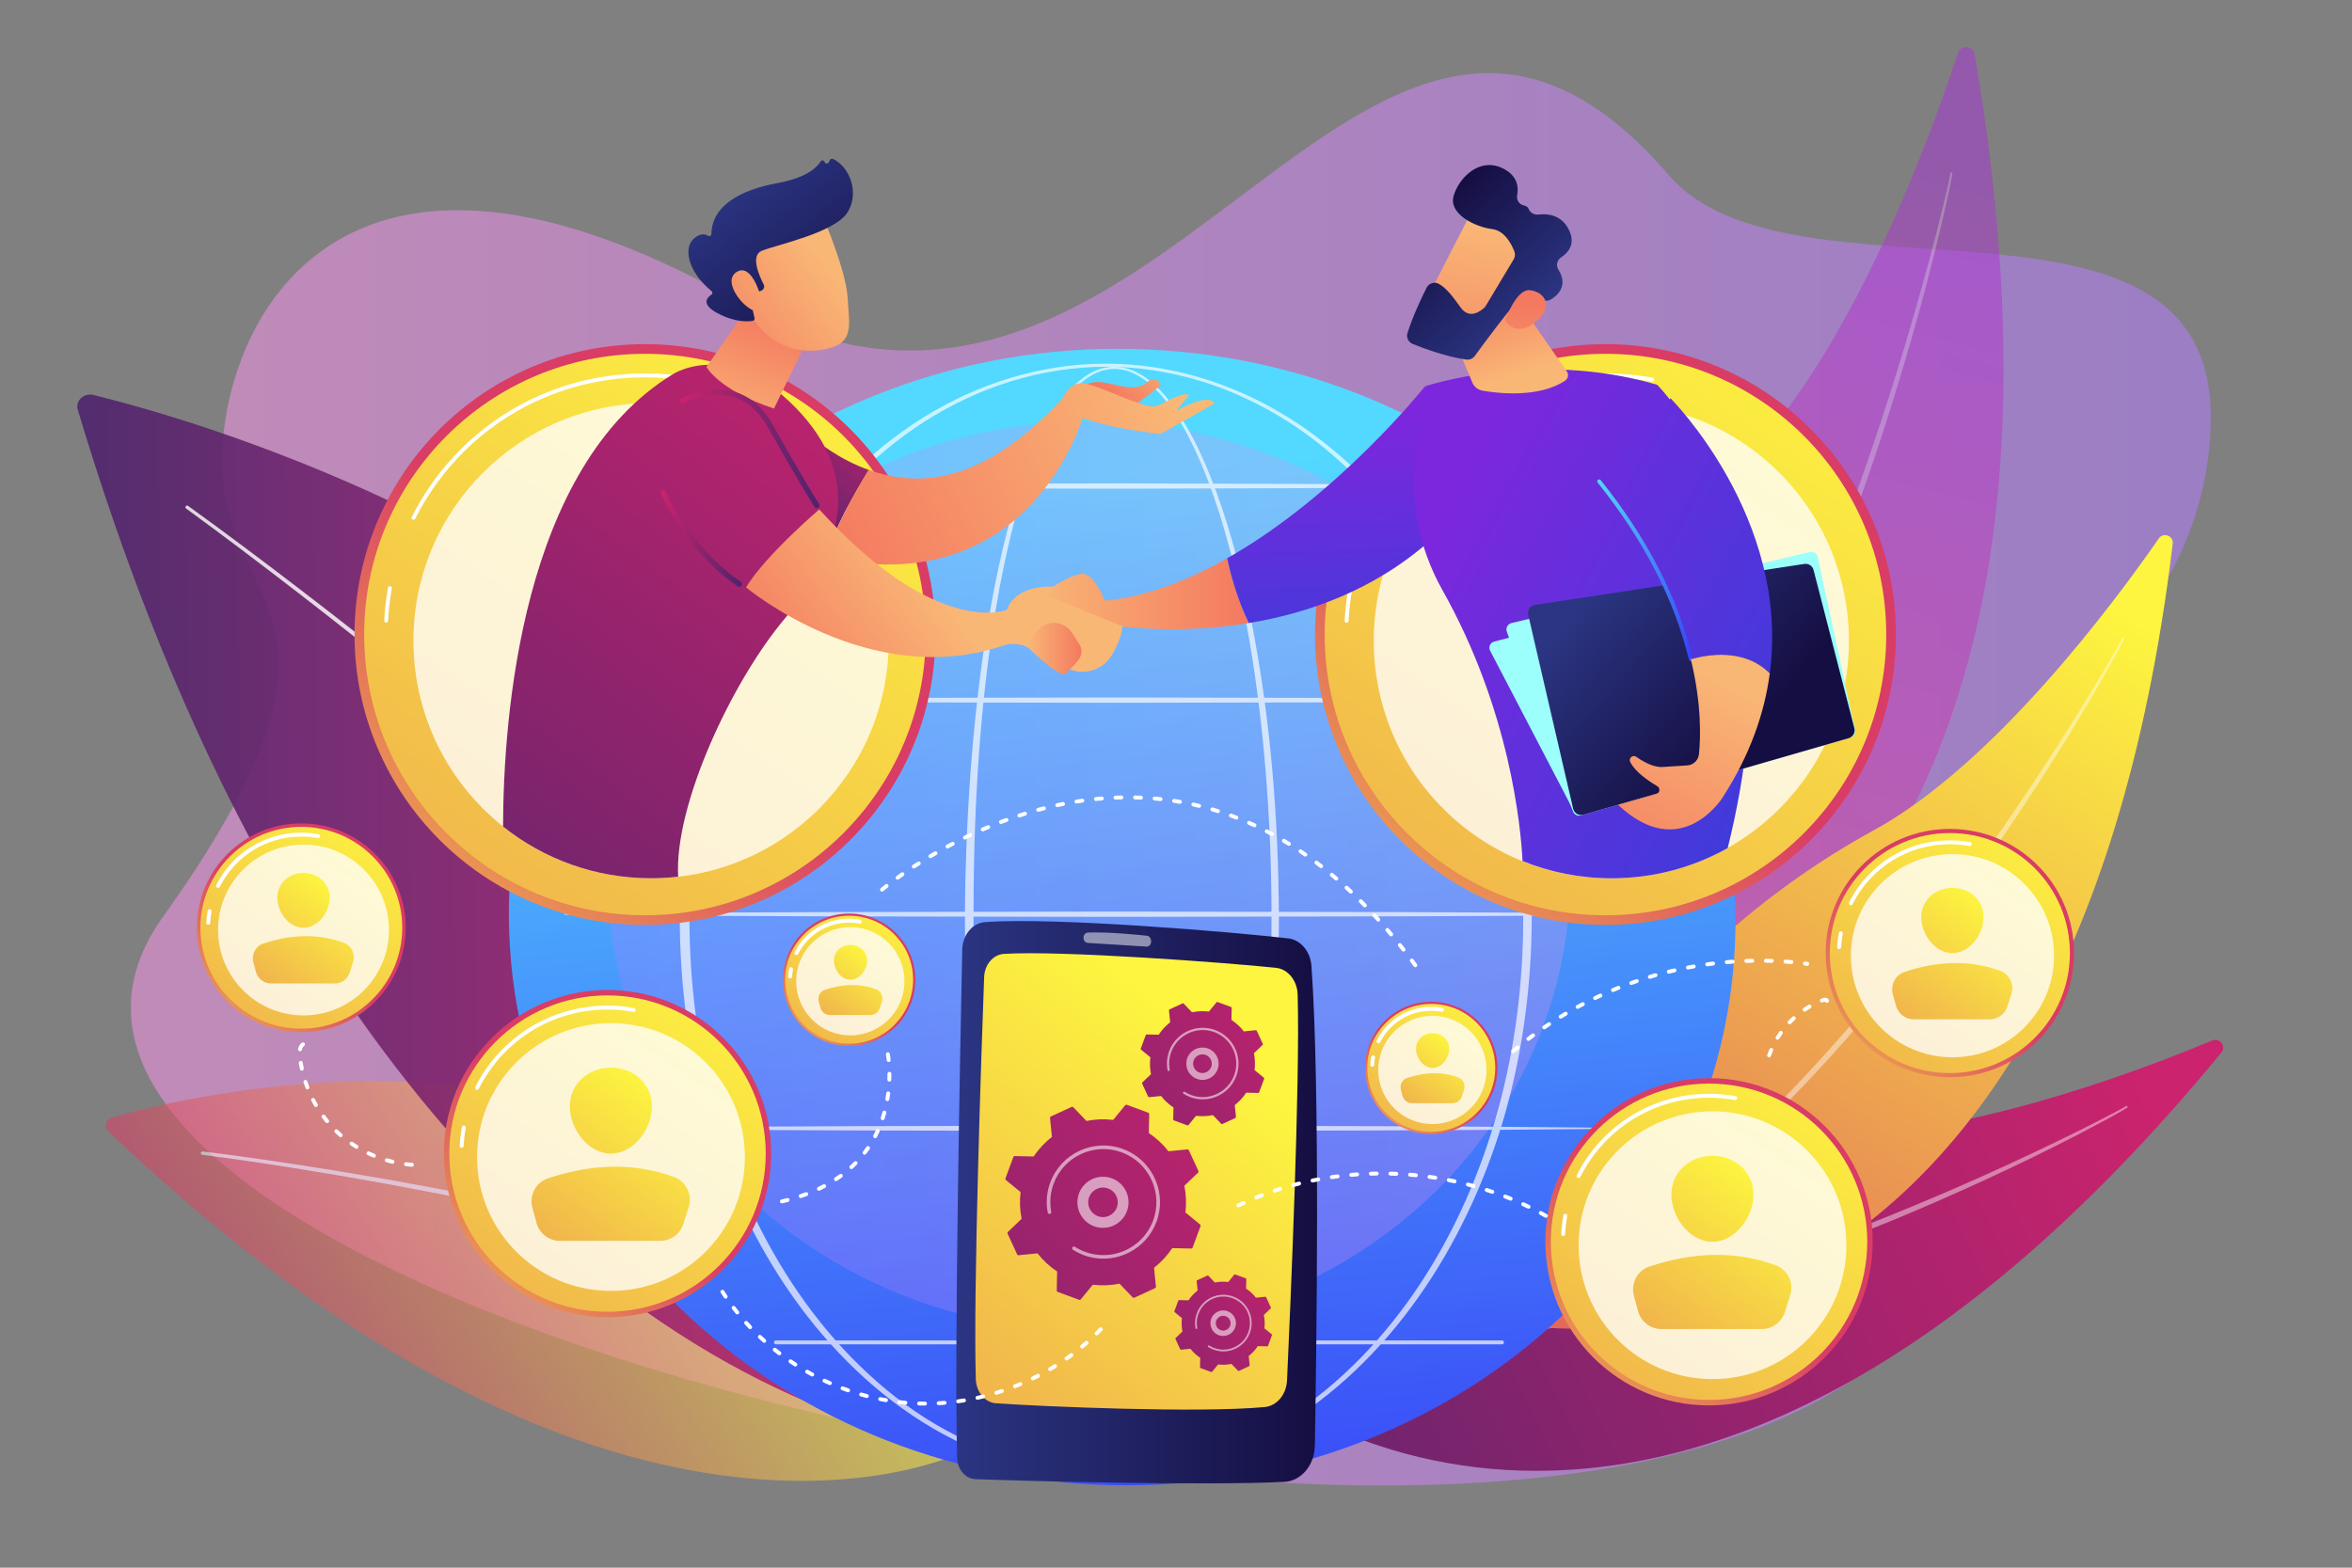 <?xml version="1.0" encoding="utf-8"?>
<!-- Generator: Adobe Illustrator 24.1.2, SVG Export Plug-In . SVG Version: 6.00 Build 0)  -->
<svg version="1.1" id="Illustration" xmlns="http://www.w3.org/2000/svg" xmlns:xlink="http://www.w3.org/1999/xlink" x="0px"
	 y="0px" viewBox="0 0 1200 800" style="enable-background:new 0 0 1200 800;" xml:space="preserve">
<rect x="0" y="0" width="1200" height="800" fill="#808080" stroke="none"/>
<style type="text/css">
	.st0{opacity:0.54;fill:url(#SVGID_1_);}
	.st1{opacity:0.53;}
	.st2{fill:url(#SVGID_2_);}
	.st3{opacity:0.43;fill:#FFFFFF;}
	.st4{opacity:0.56;}
	.st5{fill:url(#SVGID_3_);}
	.st6{opacity:0.86;fill:#FFFFFF;}
	.st7{opacity:0.9;}
	.st8{fill:url(#SVGID_4_);}
	.st9{fill:url(#SVGID_5_);}
	.st10{fill:url(#SVGID_6_);}
	.st11{fill:url(#SVGID_7_);}
	.st12{opacity:0.26;fill:url(#SVGID_8_);}
	.st13{opacity:0.68;}
	.st14{fill:#FFFFFF;}
	.st15{fill:url(#SVGID_9_);}
	.st16{fill:url(#SVGID_10_);}
	.st17{opacity:0.78;fill:#FFFFFF;}
	.st18{fill:url(#SVGID_11_);}
	.st19{fill:url(#SVGID_12_);}
	.st20{fill:url(#SVGID_13_);}
	.st21{fill:url(#SVGID_14_);}
	.st22{fill:url(#SVGID_15_);}
	.st23{fill:url(#SVGID_16_);}
	.st24{fill:url(#SVGID_17_);}
	.st25{fill:url(#SVGID_18_);}
	.st26{fill:url(#SVGID_19_);}
	.st27{fill:url(#SVGID_20_);}
	.st28{fill:url(#SVGID_21_);}
	.st29{fill:url(#SVGID_22_);}
	.st30{fill:url(#SVGID_23_);}
	.st31{fill:url(#SVGID_24_);}
	.st32{fill:url(#SVGID_25_);}
	.st33{fill:url(#SVGID_26_);}
	.st34{fill:url(#SVGID_27_);}
	.st35{fill:url(#SVGID_28_);}
	.st36{fill:url(#SVGID_29_);}
	.st37{fill:url(#SVGID_30_);}
	.st38{fill:url(#SVGID_31_);}
	.st39{fill:url(#SVGID_32_);}
	.st40{fill:url(#SVGID_33_);}
	.st41{fill:url(#SVGID_34_);}
	.st42{fill:url(#SVGID_35_);}
	.st43{fill:url(#SVGID_36_);}
	.st44{fill:url(#SVGID_37_);}
	.st45{fill:url(#SVGID_38_);}
	.st46{fill:url(#SVGID_39_);}
	.st47{fill:url(#SVGID_40_);}
	.st48{fill:url(#SVGID_41_);}
	.st49{fill:url(#SVGID_42_);}
	.st50{fill:url(#SVGID_43_);}
	.st51{fill:url(#SVGID_44_);}
	.st52{fill:url(#SVGID_45_);}
	.st53{fill:url(#SVGID_46_);}
	.st54{fill:url(#SVGID_47_);}
	.st55{fill:url(#SVGID_48_);}
	.st56{fill:url(#SVGID_49_);}
	.st57{fill:url(#SVGID_50_);}
	.st58{fill:url(#SVGID_51_);}
	.st59{fill:url(#SVGID_52_);}
	.st60{fill:url(#SVGID_53_);}
	.st61{fill:url(#SVGID_54_);}
	.st62{fill:url(#SVGID_55_);}
	.st63{fill:url(#SVGID_56_);}
	.st64{fill:url(#SVGID_57_);}
	.st65{fill:url(#SVGID_58_);}
	.st66{fill:url(#SVGID_59_);}
	.st67{fill:url(#SVGID_60_);}
	.st68{fill:url(#SVGID_61_);}
	.st69{fill:url(#SVGID_62_);}
	.st70{fill:url(#SVGID_63_);}
	.st71{fill:url(#SVGID_64_);}
	.st72{opacity:0.5;fill:#FFFFFF;}
	.st73{fill:url(#SVGID_65_);}
	.st74{opacity:0.56;fill:#FFFFFF;}
	.st75{fill:url(#SVGID_66_);}
	.st76{fill:url(#SVGID_67_);}
</style>
<g>
	
		<linearGradient id="SVGID_1_" gradientUnits="userSpaceOnUse" x1="-1699.293" y1="397.692" x2="-638.098" y2="397.692" gradientTransform="matrix(-1 0 0 1 -571.352 0)">
		<stop  offset="0" style="stop-color:#B37CFF"/>
		<stop  offset="1" style="stop-color:#F895E7"/>
	</linearGradient>
	<path class="st0" d="M851.51,89.47c62.34,72.43,278.69-8.04,276.42,125.51c-2.66,156.37-215.3,202.37-146.44,312.28
		c68.85,109.9-7.18,233.09-283.85,230.77C420.95,755.7-24.14,617.77,83.09,467.96s35.79-157.49,30.55-223.7
		c-5.23-66.21,49.02-211.44,263.3-90.33S693.64-93.95,851.51,89.47z"/>
	<g class="st1">
		
			<linearGradient id="SVGID_2_" gradientUnits="userSpaceOnUse" x1="212.425" y1="477.079" x2="-212.391" y2="1013.894" gradientTransform="matrix(0.917 -0.4 0.4 0.917 586.547 -282.612)">
			<stop  offset="0" style="stop-color:#A737D5"/>
			<stop  offset="1" style="stop-color:#EF497A"/>
		</linearGradient>
		<path class="st2" d="M1007.52,27.69c-0.78-4.55-7.15-5.04-8.59-0.65c-13.91,42.41-53.85,152.47-110.44,209.34
			c-92.14,92.6-157.47,246.61-104.64,330.14C783.85,566.52,1092.1,523.5,1007.52,27.69z"/>
		<path class="st3" d="M996.11,88.57c-0.17,1.33-0.43,2.5-0.66,3.72l-0.74,3.63l-1.56,7.23c-1.07,4.82-2.19,9.62-3.33,14.42
			c-2.3,9.59-4.71,19.16-7.22,28.7c-5.04,19.08-10.57,38.02-16.39,56.88c-5.81,18.86-12.11,37.57-18.79,56.14l-2.49,6.97l-2.59,6.94
			c-1.74,4.62-3.4,9.27-5.22,13.85l-5.37,13.8l-5.57,13.72c-15.06,36.5-32.03,72.24-51.48,106.63c-1.19,2.17-2.44,4.29-3.71,6.41
			l-3.78,6.37l-3.78,6.37c-1.29,2.11-2.63,4.18-3.94,6.27c-2.66,4.16-5.23,8.38-7.97,12.49l-8.29,12.27
			c-11.37,16.15-23.44,31.82-36.56,46.58c-0.18,0.21-0.5,0.22-0.71,0.04c-0.2-0.18-0.22-0.49-0.05-0.7l0-0.01
			c12.71-15.05,24.55-30.8,35.6-47.09l8.14-12.32c2.69-4.12,5.2-8.36,7.81-12.53c1.29-2.1,2.6-4.18,3.86-6.29l3.7-6.39l3.7-6.38
			c1.24-2.12,2.47-4.25,3.63-6.43l7.1-12.94c2.34-4.33,4.56-8.72,6.85-13.08c1.13-2.19,2.29-4.36,3.39-6.56l3.27-6.62l3.27-6.62
			c1.1-2.2,2.18-4.41,3.21-6.65c8.51-17.76,16.32-35.84,23.94-53.99c15.12-36.37,28.36-73.51,40.43-111.02
			c6-18.76,11.64-37.65,16.92-56.63c2.65-9.49,5.22-19,7.66-28.55c1.21-4.78,2.4-9.55,3.55-14.35l1.68-7.19l0.8-3.6
			c0.24-1.19,0.52-2.44,0.7-3.54l0.02-0.11c0.04-0.27,0.3-0.46,0.57-0.41C995.96,88.05,996.15,88.3,996.11,88.57z"/>
	</g>
	<g class="st4">
		
			<linearGradient id="SVGID_3_" gradientUnits="userSpaceOnUse" x1="4043.104" y1="-1143.035" x2="4336.717" y2="-1143.035" gradientTransform="matrix(-0.853 0.522 0.522 0.853 4445.569 -555.42)">
			<stop  offset="0" style="stop-color:#FDF53F"/>
			<stop  offset="1" style="stop-color:#D93C65"/>
		</linearGradient>
		<path class="st5" d="M56.97,570.3c47.44-13.6,326.74-81.49,437.53,169.16c0,0-172.37,92.03-439.27-162.13
			C52.89,575.11,53.87,571.19,56.97,570.3z"/>
		<path class="st6" d="M103.39,587.6c15.66,1.91,31.27,4.14,46.86,6.5c15.59,2.37,31.15,4.92,46.68,7.65
			c31.06,5.46,62,11.62,92.74,18.73c30.73,7.13,61.27,15.16,91.34,24.86c15.04,4.8,29.93,10.14,44.59,16.06
			c14.65,5.93,29.11,12.46,43.01,20.12c0.97,0.53,1.32,1.75,0.79,2.72c-0.53,0.97-1.75,1.32-2.72,0.79l-0.01-0.01l-0.01,0
			c-13.66-7.64-27.95-14.2-42.46-20.17c-14.53-5.96-29.3-11.37-44.25-16.24c-29.88-9.83-60.3-18.03-90.93-25.34
			c-30.63-7.28-61.5-13.62-92.49-19.27c-15.49-2.82-31.02-5.47-46.58-7.93c-15.56-2.46-31.14-4.78-46.76-6.78l-0.01,0
			c-0.46-0.06-0.79-0.48-0.73-0.95C102.51,587.87,102.93,587.55,103.39,587.6z"/>
	</g>
	<g class="st7">
		
			<linearGradient id="SVGID_4_" gradientUnits="userSpaceOnUse" x1="2601.477" y1="-1563.419" x2="3027.655" y2="-1563.419" gradientTransform="matrix(-1.081 0.012 0.011 1.004 3331.226 2006.971)">
			<stop  offset="0" style="stop-color:#CB236D"/>
			<stop  offset="1" style="stop-color:#4C246D"/>
		</linearGradient>
		<path class="st8" d="M47.68,201.56c74.82,18.34,505.54,141.61,452.99,538.1c0,0-306.15-13.3-460.99-530.59
			C38.32,204.54,42.79,200.36,47.68,201.56z"/>
		<path class="st6" d="M95.95,258.14c19.35,13.95,38.39,28.27,57.32,42.76c18.92,14.5,37.68,29.21,56.27,44.13
			s37.01,30.06,55.25,45.41c18.22,15.38,36.23,31,54.03,46.86c35.54,31.79,70.2,64.62,103.01,99.29l12.23,13.07l11.96,13.32
			l2.99,3.33l2.91,3.4l5.83,6.8l5.82,6.8l5.65,6.95c15.09,18.51,29.47,37.66,42.19,57.96c0.59,0.94,0.3,2.17-0.63,2.76
			c-0.94,0.59-2.17,0.3-2.76-0.63l0-0.01l0-0.01c-12.52-20.15-26.73-39.25-41.67-57.73l-5.6-6.94l-5.77-6.8l-5.78-6.79l-2.89-3.4
			l-2.97-3.33l-11.87-13.32l-12.14-13.08c-32.58-34.7-67.05-67.62-102.41-99.51c-17.72-15.91-35.65-31.59-53.79-47.03
			c-18.16-15.41-36.5-30.61-55.02-45.6c-18.51-14.99-37.2-29.76-56.05-44.33c-18.86-14.55-37.85-28.95-57.1-42.96l-0.01,0
			c-0.38-0.28-0.46-0.8-0.19-1.18C95.05,257.95,95.57,257.86,95.95,258.14z"/>
	</g>
	<g>
		
			<linearGradient id="SVGID_5_" gradientUnits="userSpaceOnUse" x1="1601.849" y1="-8.972" x2="1220.068" y2="473.462" gradientTransform="matrix(0.902 0.432 -0.432 0.902 -365.06 -145.501)">
			<stop  offset="0" style="stop-color:#CB236D"/>
			<stop  offset="1" style="stop-color:#4C246D"/>
		</linearGradient>
		<path class="st9" d="M1133.32,537.18c2.64-3.2-0.78-7.82-4.61-6.22c-37,15.49-135.29,53.05-207.22,48.03
			C804.37,570.81,661.28,616.98,635.58,702C635.58,702,846.07,886.22,1133.32,537.18z"/>
		<path class="st3" d="M1085.27,565.26c-1.02,0.68-1.95,1.18-2.92,1.76l-2.9,1.64l-5.83,3.21c-3.9,2.11-7.83,4.17-11.75,6.23
			c-7.87,4.08-15.79,8.07-23.75,11.98c-15.93,7.8-32.05,15.19-48.29,22.33c-16.23,7.15-32.65,13.88-49.21,20.26
			c-16.56,6.36-33.21,12.49-50.06,18.07c-33.66,11.23-67.95,20.7-102.76,27.7c-2.17,0.47-4.35,0.86-6.54,1.24l-6.55,1.17l-6.55,1.17
			c-2.19,0.36-4.39,0.67-6.58,1c-4.39,0.63-8.77,1.37-13.18,1.92l-13.22,1.57c-17.67,1.76-35.42,2.75-53.17,2.49
			c-0.28,0-0.5-0.23-0.49-0.51c0-0.27,0.22-0.49,0.49-0.49l0.01,0c17.7-0.23,35.36-1.46,52.93-3.54l13.15-1.72
			c4.38-0.6,8.74-1.38,13.1-2.06c2.18-0.36,4.37-0.69,6.54-1.08l6.52-1.24l6.52-1.24c2.17-0.4,4.34-0.82,6.5-1.31
			c17.33-3.55,34.5-7.82,51.57-12.46c17.07-4.66,33.95-9.99,50.77-15.48c33.61-11.1,66.63-23.94,99.22-37.77
			c16.28-6.95,32.44-14.21,48.44-21.78c8.01-3.78,15.98-7.63,23.91-11.57c3.96-1.98,7.91-3.99,11.84-6.02l5.88-3.07l2.92-1.57
			c0.95-0.53,1.97-1.07,2.82-1.6l0.09-0.06c0.23-0.14,0.54-0.07,0.68,0.16C1085.56,564.82,1085.49,565.12,1085.27,565.26z"/>
	</g>
	<g>
		
			<linearGradient id="SVGID_6_" gradientUnits="userSpaceOnUse" x1="622.953" y1="568.34" x2="248.051" y2="1042.081" gradientTransform="matrix(0.993 -0.122 0.122 0.993 380.279 -183.972)">
			<stop  offset="0" style="stop-color:#FDF53F"/>
			<stop  offset="1" style="stop-color:#D93C65"/>
		</linearGradient>
		<path class="st10" d="M1108.54,277.47c0.49-4.04-4.78-6.06-7.1-2.71c-22.43,32.38-83.9,115.43-146.08,149.3
			c-101.23,55.15-195.23,169-171.55,252.94C783.81,676.99,1055.38,718.14,1108.54,277.47z"/>
		<path class="st3" d="M1083.63,326.11c-0.48,1.1-0.99,2.01-1.49,3l-1.53,2.89l-3.13,5.74c-2.11,3.81-4.27,7.59-6.43,11.37
			c-4.35,7.54-8.8,15.03-13.32,22.47c-9.05,14.88-18.49,29.52-28.15,44.01c-9.65,14.5-19.68,28.75-30,42.78
			c-10.34,14.02-20.88,27.9-31.87,41.42c-21.92,27.09-45.28,53.05-70.4,77.25c-1.55,1.53-3.15,3.02-4.76,4.49l-4.81,4.43l-4.81,4.43
			c-1.62,1.46-3.28,2.87-4.92,4.31c-3.3,2.85-6.53,5.77-9.89,8.55l-10.11,8.29c-13.69,10.79-27.86,20.99-42.68,30.16
			c-0.23,0.15-0.54,0.07-0.69-0.16c-0.14-0.23-0.08-0.53,0.15-0.68l0.01,0c14.52-9.55,28.48-19.91,41.92-30.92l9.97-8.38
			c3.31-2.81,6.5-5.76,9.75-8.64c1.61-1.45,3.25-2.88,4.85-4.35l4.73-4.47l4.73-4.47c1.58-1.48,3.16-2.98,4.68-4.52
			c12.46-12.1,24.42-24.71,36.09-37.57c11.66-12.88,22.8-26.21,33.83-39.64c21.94-26.95,42.48-55.04,62.14-83.71
			c9.8-14.36,19.33-28.9,28.58-43.63c4.63-7.36,9.2-14.76,13.67-22.21c2.23-3.73,4.44-7.48,6.62-11.24l3.24-5.65l1.59-2.84
			c0.51-0.94,1.06-1.93,1.48-2.81l0.05-0.1c0.12-0.25,0.42-0.35,0.66-0.23C1083.64,325.58,1083.74,325.87,1083.63,326.11z"/>
	</g>
	<g>
		<linearGradient id="SVGID_7_" gradientUnits="userSpaceOnUse" x1="550.926" y1="244.094" x2="605.729" y2="811.469">
			<stop  offset="0" style="stop-color:#53D8FF"/>
			<stop  offset="1" style="stop-color:#3840F7"/>
		</linearGradient>
		<path class="st11" d="M885.2,481.71c-7.02,159.97-152.69,283.51-325.37,275.93c-172.67-7.58-306.96-143.41-299.94-303.38
			c7.02-159.97,152.69-283.51,325.37-275.93C757.94,185.91,892.23,321.74,885.2,481.71z"/>
		<linearGradient id="SVGID_8_" gradientUnits="userSpaceOnUse" x1="310.043" y1="447.062" x2="801.184" y2="447.062">
			<stop  offset="0" style="stop-color:#B37CFF"/>
			<stop  offset="1" style="stop-color:#F895E7"/>
		</linearGradient>
		<ellipse class="st12" cx="555.61" cy="447.06" rx="245.57" ry="231.99"/>
		<g class="st13">
			<path class="st14" d="M652.5,469.38c-0.08,51.14-3.58,102.38-12.59,152.79c-2.28,12.59-4.93,25.12-8.08,37.54
				c-3.16,12.41-6.81,24.71-11.28,36.74c-4.51,12-9.73,23.82-16.83,34.62c-3.57,5.36-7.63,10.5-12.63,14.73
				c-2.5,2.1-5.25,3.96-8.27,5.33c-3.01,1.36-6.31,2.21-9.65,2.27c-3.34,0.1-6.68-0.56-9.76-1.79c-3.09-1.23-5.9-3-8.46-5.04
				c-5.12-4.1-9.26-9.18-12.9-14.5c-7.22-10.73-12.52-22.53-17.07-34.5c-4.52-12.01-8.21-24.3-11.4-36.7
				c-3.18-12.4-5.85-24.93-8.15-37.52c-4.59-25.18-7.72-50.61-9.83-76.1c-2.1-25.5-3.15-51.08-3.28-76.66
				c-0.06-12.79,0.29-25.58,0.74-38.36c0.48-12.78,1.18-25.55,2.12-38.31c1.89-25.51,4.72-50.96,8.92-76.2
				c2.11-12.62,4.57-25.18,7.52-37.63c2.96-12.45,6.41-24.8,10.68-36.88c2.15-6.04,4.49-12.01,7.17-17.84
				c2.67-5.83,5.67-11.53,9.18-16.92c3.52-5.37,7.58-10.49,12.62-14.59c2.52-2.03,5.3-3.8,8.34-5c3.03-1.21,6.32-1.83,9.59-1.7
				c3.27,0.09,6.5,0.91,9.48,2.22c2.98,1.32,5.72,3.11,8.24,5.14c5.03,4.09,9.2,9.09,12.89,14.34c7.35,10.57,12.88,22.23,17.68,34.1
				c4.76,11.9,8.69,24.1,12.12,36.43c3.41,12.34,6.3,24.81,8.8,37.36C648.33,366.99,652.35,418.24,652.5,469.38z M648.72,469.38
				c0.05-25.48-0.92-50.97-3.04-76.36c-2.09-25.39-5.25-50.71-9.96-75.74c-2.35-12.52-5.09-24.96-8.35-37.27
				c-3.27-12.3-7.05-24.48-11.65-36.34c-4.63-11.83-10-23.45-17.13-33.95c-3.58-5.21-7.62-10.16-12.47-14.19
				c-2.42-2-5.05-3.76-7.9-5.06c-2.84-1.28-5.91-2.12-9.02-2.2c-3.11-0.1-6.22,0.53-9.1,1.71c-2.89,1.17-5.54,2.9-7.96,4.89
				c-4.84,4.02-8.76,9.08-12.17,14.4c-3.4,5.34-6.3,11.01-8.88,16.81c-2.59,5.8-4.85,11.75-6.92,17.76
				c-4.11,12.04-7.4,24.36-10.21,36.77c-2.81,12.42-5.12,24.96-7.08,37.54c-3.91,25.18-6.45,50.57-8.05,76
				c-1.62,25.44-2.18,50.93-2.14,76.41c-0.07,25.48,0.78,50.96,2.68,76.37c1.91,25.41,4.83,50.75,9.21,75.84
				c2.19,12.54,4.75,25.02,7.82,37.37c3.07,12.35,6.64,24.58,11.03,36.5c4.41,11.89,9.57,23.59,16.55,34.13
				c3.51,5.22,7.5,10.18,12.34,14.11c2.42,1.95,5.05,3.64,7.9,4.79c2.84,1.16,5.88,1.8,8.93,1.7c3.05-0.08,6.05-0.88,8.84-2.16
				c2.79-1.29,5.37-3.06,7.73-5.08c4.74-4.06,8.64-9.08,12.09-14.35c6.85-10.62,11.94-22.35,16.3-34.26
				c4.33-11.95,7.86-24.19,10.9-36.54c3.03-12.36,5.56-24.84,7.73-37.39c4.35-25.1,7.23-50.44,9.15-75.85
				C647.83,520.35,648.72,494.87,648.72,469.38z"/>
			<path class="st14" d="M781.5,469.38c-0.18,32.93-4.41,65.87-13.22,97.63c-8.97,31.68-22.49,62.16-40.85,89.53
				c-9.18,13.67-19.58,26.53-31.2,38.2c-11.61,11.67-24.46,22.14-38.4,30.92c-13.96,8.74-29.03,15.74-44.81,20.49
				c-15.77,4.76-32.23,7.24-48.71,7.26c-16.48,0-32.95-2.47-48.72-7.22c-15.79-4.73-30.87-11.72-44.84-20.46
				c-13.96-8.77-26.82-19.23-38.46-30.89c-11.64-11.67-22.06-24.53-31.26-38.2c-18.39-27.37-31.94-57.86-40.95-89.56
				c-4.44-15.88-7.73-32.07-9.92-48.41c-2.17-16.34-3.26-32.82-3.34-49.3c0.09-16.48,1.19-32.96,3.37-49.29
				c2.19-16.33,5.5-32.52,9.95-48.39c9.03-31.69,22.6-62.16,41.01-89.5c9.2-13.65,19.62-26.5,31.26-38.15
				c11.63-11.65,24.49-22.1,38.44-30.84c13.97-8.71,29.05-15.65,44.81-20.38c15.75-4.75,32.19-7.23,48.65-7.25
				c16.46,0.03,32.89,2.52,48.64,7.29c15.75,4.75,30.82,11.69,44.77,20.42c13.94,8.75,26.78,19.21,38.39,30.86
				c11.62,11.66,22.02,24.51,31.2,38.16c18.37,27.34,31.91,57.8,40.9,89.47C777.05,403.51,781.3,436.45,781.5,469.38z
				 M777.16,469.38c-0.05-32.56-4.1-65.15-12.69-96.57c-8.64-31.38-21.64-61.67-39.55-88.91c-8.95-13.61-19.11-26.43-30.49-38.09
				c-11.39-11.64-23.96-22.17-37.72-30.93c-13.77-8.7-28.64-15.71-44.24-20.45c-15.59-4.74-31.86-7.24-48.16-7.29
				c-16.3,0.07-32.57,2.57-48.15,7.33c-15.59,4.75-30.45,11.77-44.2,20.49c-13.74,8.76-26.3,19.3-37.67,30.95
				c-11.36,11.66-21.51,24.49-30.43,38.1c-17.87,27.24-30.85,57.52-39.44,88.88c-4.28,15.7-7.38,31.71-9.48,47.83
				c-2.11,16.13-3.14,32.39-3.18,48.67c0.05,16.27,1.1,32.53,3.21,48.66c2.11,16.12,5.22,32.13,9.52,47.82
				c8.62,31.35,21.62,61.61,39.5,88.82c8.93,13.6,19.07,26.41,30.44,38.06c11.37,11.63,23.92,22.16,37.65,30.89
				c13.75,8.69,28.61,15.66,44.17,20.41c15.55,4.76,31.79,7.28,48.07,7.36c16.28-0.07,32.53-2.57,48.09-7.32
				c15.57-4.74,30.43-11.69,44.2-20.38c13.75-8.73,26.32-19.25,37.71-30.87c11.38-11.64,21.55-24.46,30.5-38.05
				c17.92-27.21,30.94-57.49,39.6-88.85C773.01,534.52,777.09,501.94,777.16,469.38z"/>
			<path class="st14" d="M310.86,356.99l65.23-0.53l65.23-0.3l130.45-0.24l130.45,0.27l65.23,0.33l65.23,0.57
				c0.11,0,0.19,0.09,0.19,0.19c0,0.1-0.09,0.19-0.19,0.19l-65.23,0.57l-65.23,0.33l-130.45,0.27l-130.45-0.24l-65.23-0.3
				l-65.23-0.53c-0.16,0-0.28-0.13-0.28-0.29C310.58,357.12,310.7,356.99,310.86,356.99z"/>
			<path class="st14" d="M386.53,247.74c15.44-0.24,30.87-0.35,46.31-0.53l46.31-0.3c15.44-0.13,30.87-0.11,46.31-0.15l46.31-0.09
				l92.62,0.27l46.31,0.33c15.44,0.19,30.87,0.31,46.31,0.57c0.11,0,0.19,0.09,0.19,0.19c0,0.1-0.09,0.19-0.19,0.19
				c-15.44,0.26-30.87,0.38-46.31,0.57l-46.31,0.33l-92.62,0.27l-46.31-0.09c-15.44-0.04-30.87-0.03-46.31-0.15l-46.31-0.3
				c-15.44-0.18-30.87-0.28-46.31-0.53c-0.16,0-0.28-0.13-0.28-0.29C386.25,247.87,386.38,247.75,386.53,247.74z"/>
			<path class="st14" d="M288.19,466.24l70.89-0.53l70.89-0.3l141.78-0.24l141.78,0.27l70.89,0.33l70.89,0.57
				c0.11,0,0.19,0.09,0.19,0.19c0,0.1-0.09,0.19-0.19,0.19l-70.89,0.57l-70.89,0.33l-141.78,0.27l-141.78-0.24l-70.89-0.3
				l-70.89-0.53c-0.16,0-0.28-0.13-0.28-0.29C287.91,466.37,288.04,466.24,288.19,466.24z"/>
			<path class="st14" d="M310.86,575.49l65.23-0.53l65.23-0.3l130.45-0.24l130.45,0.27l65.23,0.33l65.23,0.57
				c0.11,0,0.19,0.09,0.19,0.19c0,0.1-0.09,0.19-0.19,0.19l-65.23,0.57l-65.23,0.33l-130.45,0.27l-130.45-0.24l-65.23-0.3
				l-65.23-0.53c-0.16,0-0.28-0.13-0.28-0.29C310.58,575.61,310.7,575.49,310.86,575.49z"/>
			<path class="st14" d="M766.33,686.02H395.86c-0.55,0-1-0.45-1-1c0-0.55,0.45-1,1-1h370.47c0.55,0,1,0.45,1,1
				C767.33,685.57,766.88,686.02,766.33,686.02z"/>
		</g>
	</g>
	<g>
		<g>
			<linearGradient id="SVGID_9_" gradientUnits="userSpaceOnUse" x1="616.333" y1="559.182" x2="815.098" y2="328.473">
				<stop  offset="0" style="stop-color:#FDF53F"/>
				<stop  offset="1" style="stop-color:#D93C65"/>
			</linearGradient>
			<circle class="st15" cx="819.11" cy="323.81" r="148.19"/>
			<linearGradient id="SVGID_10_" gradientUnits="userSpaceOnUse" x1="927.414" y1="160.202" x2="339.66" y2="1048.131">
				<stop  offset="0" style="stop-color:#FDF53F"/>
				<stop  offset="1" style="stop-color:#D93C65"/>
			</linearGradient>
			<circle class="st16" cx="819.11" cy="323.81" r="143.26"/>
			<path class="st14" d="M687.05,317.8c-0.02,0-0.04,0-0.05,0c-0.55-0.03-0.98-0.5-0.95-1.05c0.29-5.61,0.94-11.24,1.94-16.74
				c0.1-0.54,0.61-0.91,1.16-0.81c0.54,0.1,0.9,0.62,0.81,1.16c-0.98,5.41-1.62,10.96-1.91,16.49
				C688.02,317.38,687.58,317.8,687.05,317.8z"/>
			<path class="st14" d="M700.98,265.3c-0.15,0-0.31-0.03-0.45-0.11c-0.49-0.25-0.69-0.85-0.44-1.34
				c22.82-45.2,68.42-73.28,119.02-73.28c8.07,0,16.16,0.73,24.04,2.16c0.54,0.1,0.9,0.62,0.8,1.16c-0.1,0.54-0.62,0.9-1.16,0.8
				c-7.76-1.41-15.72-2.13-23.68-2.13c-49.84,0-94.76,27.66-117.24,72.19C701.7,265.1,701.35,265.3,700.98,265.3z"/>
			
				<ellipse transform="matrix(0.707 -0.707 0.707 0.707 9.649 677.165)" class="st17" cx="822.23" cy="326.93" rx="121.25" ry="121.25"/>
		</g>
		<g>
			
				<linearGradient id="SVGID_11_" gradientUnits="userSpaceOnUse" x1="126.654" y1="558.738" x2="325.42" y2="328.029" gradientTransform="matrix(1 5.000000e-04 -5.000000e-04 1 -0.204 0.28)">
				<stop  offset="0" style="stop-color:#FDF53F"/>
				<stop  offset="1" style="stop-color:#D93C65"/>
			</linearGradient>
			<circle class="st18" cx="329.07" cy="323.81" r="148.19"/>
			
				<linearGradient id="SVGID_12_" gradientUnits="userSpaceOnUse" x1="437.735" y1="159.758" x2="-150.019" y2="1047.686" gradientTransform="matrix(1 5.000000e-04 -5.000000e-04 1 -0.204 0.28)">
				<stop  offset="0" style="stop-color:#FDF53F"/>
				<stop  offset="1" style="stop-color:#D93C65"/>
			</linearGradient>
			<circle class="st19" cx="329.07" cy="323.81" r="143.26"/>
			<path class="st14" d="M197.01,317.73c-0.02,0-0.04,0-0.05,0c-0.55-0.03-0.98-0.5-0.95-1.05c0.3-5.6,0.95-11.24,1.94-16.74
				c0.1-0.54,0.62-0.91,1.16-0.81c0.54,0.1,0.9,0.62,0.81,1.16c-0.98,5.42-1.62,10.96-1.92,16.48
				C197.98,317.32,197.54,317.73,197.01,317.73z"/>
			<path class="st14" d="M210.97,265.25c-0.15,0-0.31-0.03-0.45-0.11c-0.49-0.25-0.69-0.85-0.44-1.34
				c22.83-45.17,68.42-73.23,118.99-73.23c0.02,0,0.04,0,0.07,0c8.07,0,16.16,0.74,24.04,2.17c0.54,0.1,0.9,0.62,0.8,1.16
				c-0.1,0.54-0.62,0.9-1.16,0.8c-7.76-1.42-15.72-2.14-23.68-2.14c-0.02,0-0.04,0-0.07,0c-49.81,0-94.72,27.63-117.21,72.13
				C211.68,265.04,211.33,265.25,210.97,265.25z"/>
			<circle class="st17" cx="332.19" cy="326.94" r="121.25"/>
		</g>
		<g>
			<linearGradient id="SVGID_13_" gradientUnits="userSpaceOnUse" x1="526.516" y1="302.999" x2="637.088" y2="302.999">
				<stop  offset="0" style="stop-color:#F9B776"/>
				<stop  offset="1" style="stop-color:#F47960"/>
			</linearGradient>
			<path class="st20" d="M563.71,306.57c0,0-5.73-15.09-12.42-13.7c-6.69,1.38-14.02,6.52-14.02,6.52l-10.75,14.54
				c0,0,30.19,11.89,40.8,5.08c0,0,30.83,5.33,69.77-1.06c-5.64-11.9-9-23.81-10.97-33.06C606.4,296.05,585.16,304.38,563.71,306.57
				z"/>
			<linearGradient id="SVGID_14_" gradientUnits="userSpaceOnUse" x1="675.605" y1="216.179" x2="682.106" y2="382.259">
				<stop  offset="0" style="stop-color:#7C27DD"/>
				<stop  offset="1" style="stop-color:#2B41D9"/>
			</linearGradient>
			<path class="st21" d="M727.04,197.15c0,0-44.15,55.6-100.92,87.74c1.97,9.25,5.33,21.16,10.97,33.06
				c29.45-4.83,63.53-16.37,92.43-41.99L727.04,197.15z"/>
		</g>
		<linearGradient id="SVGID_15_" gradientUnits="userSpaceOnUse" x1="448.317" y1="204.005" x2="390.397" y2="263.108">
			<stop  offset="0" style="stop-color:#CB236D"/>
			<stop  offset="1" style="stop-color:#4C246D"/>
		</linearGradient>
		<path class="st22" d="M396.17,204.5l2.74,73.61c7.78,2.68,15.2,4.76,22.25,6.32c4.41-14.21,14.13-31.66,22.09-44.62
			C414.02,229.46,396.17,204.5,396.17,204.5z"/>
		<linearGradient id="SVGID_16_" gradientUnits="userSpaceOnUse" x1="595.134" y1="197.063" x2="421.667" y2="283.354">
			<stop  offset="0" style="stop-color:#F9B776"/>
			<stop  offset="1" style="stop-color:#F47960"/>
		</linearGradient>
		<path class="st23" d="M542.17,203.25c-40.12,43.31-72.58,45.86-98.91,36.55c-7.96,12.97-17.68,30.41-22.09,44.62
			c107.13,23.62,132.35-74.87,132.35-74.87L542.17,203.25z"/>
		<linearGradient id="SVGID_17_" gradientUnits="userSpaceOnUse" x1="592.595" y1="175.421" x2="567.011" y2="202.143">
			<stop  offset="0" style="stop-color:#F9B776"/>
			<stop  offset="1" style="stop-color:#F47960"/>
		</linearGradient>
		<path class="st24" d="M550.31,198.65c0,0,4.62-4.96,13.17-3.4c8.55,1.56,16.16,4.53,21.49,0c5.33-4.53,7.2,1.55,7.2,1.55
			l-15.96,12.13L550.31,198.65z"/>
		<linearGradient id="SVGID_18_" gradientUnits="userSpaceOnUse" x1="595.959" y1="196.041" x2="422.492" y2="282.331">
			<stop  offset="0" style="stop-color:#F9B776"/>
			<stop  offset="1" style="stop-color:#F47960"/>
		</linearGradient>
		<path class="st25" d="M540.77,207.13c0,0,3.17-13.24,12.71-11.42c9.54,1.81,31.2,13.59,36.79,11.42
			c5.58-2.17,12.72-7.36,16.38-5.53l-6.45,8.02c0,0,16.58-9.57,19.44-3.69l-27.59,15.53C592.04,221.46,551.66,217.42,540.77,207.13z
			"/>
		<g>
			<linearGradient id="SVGID_19_" gradientUnits="userSpaceOnUse" x1="459.025" y1="161.163" x2="150.524" y2="568.066">
				<stop  offset="0" style="stop-color:#CB236D"/>
				<stop  offset="1" style="stop-color:#4C246D"/>
			</linearGradient>
			<path class="st26" d="M400.45,315.61c29.17-34.73,40.37-71.78,5.6-107.45c-34.76-35.67-62.66-17.25-62.66-17.25
				c-77.63,47.27-86.58,176.02-86.73,230.88c20.7,16.5,46.93,26.38,75.46,26.39c4.69,0,9.32-0.28,13.88-0.79
				C343.91,410.98,373.17,348.08,400.45,315.61z"/>
		</g>
		<linearGradient id="SVGID_20_" gradientUnits="userSpaceOnUse" x1="371.112" y1="224.008" x2="394.162" y2="161.064">
			<stop  offset="0" style="stop-color:#F9B776"/>
			<stop  offset="1" style="stop-color:#F47960"/>
		</linearGradient>
		<path class="st27" d="M393.69,137.69c-0.03,2.33-33.25,49.53-33.25,49.53s5.96,11.75,34.44,21.28l24.58-50.53L393.69,137.69z"/>
		<linearGradient id="SVGID_21_" gradientUnits="userSpaceOnUse" x1="482.434" y1="305.472" x2="402.055" y2="364.575">
			<stop  offset="0" style="stop-color:#F9B776"/>
			<stop  offset="1" style="stop-color:#F47960"/>
		</linearGradient>
		<path class="st28" d="M380.62,299.73c0,0,63.04,52.8,131.11,29.76c4.22-1.43,8.84-1.12,12.78,0.96l19.57,10.34
			c8.21,4.34,18.39,1.49,23.15-6.48c2.72-4.55,5.04-9.74,5.5-14.72l-38.29-15.5l2.82-4.7c0,0-18.7-1.58-23.59,11.82
			c0,0-35.61,14.81-95.67-51.25C418.01,259.96,390.76,283.13,380.62,299.73z"/>
		<linearGradient id="SVGID_22_" gradientUnits="userSpaceOnUse" x1="337.068" y1="274.753" x2="378.623" y2="274.753">
			<stop  offset="0" style="stop-color:#CB236D"/>
			<stop  offset="1" style="stop-color:#4C246D"/>
		</linearGradient>
		<path class="st29" d="M377.23,299.5c-0.27,0-0.54-0.08-0.78-0.24c-26.62-17.99-39.15-47.02-39.27-47.31
			c-0.3-0.71,0.03-1.53,0.74-1.83c0.71-0.3,1.53,0.03,1.83,0.74c0.12,0.28,12.34,28.58,38.26,46.09c0.64,0.43,0.81,1.3,0.37,1.94
			C378.11,299.28,377.67,299.5,377.23,299.5z"/>
		<linearGradient id="SVGID_23_" gradientUnits="userSpaceOnUse" x1="347.033" y1="229.016" x2="418.158" y2="229.016">
			<stop  offset="0" style="stop-color:#CB236D"/>
			<stop  offset="1" style="stop-color:#4C246D"/>
		</linearGradient>
		<path class="st30" d="M416.76,259.38c-0.46,0-0.91-0.23-1.17-0.64c-0.08-0.12-8.19-12.76-23.65-40.42
			c-4.71-8.43-10.88-13.76-18.36-15.85c-12.39-3.47-24.35,3.18-24.47,3.25c-0.67,0.38-1.52,0.14-1.9-0.52
			c-0.38-0.67-0.15-1.52,0.52-1.9c0.53-0.3,13.05-7.29,26.58-3.52c8.23,2.3,14.98,8.08,20.07,17.19
			c15.41,27.59,23.47,40.15,23.55,40.27c0.42,0.65,0.23,1.51-0.42,1.93C417.28,259.31,417.02,259.38,416.76,259.38z"/>
		<g>
			<linearGradient id="SVGID_24_" gradientUnits="userSpaceOnUse" x1="422.326" y1="134.553" x2="354.738" y2="186.268">
				<stop  offset="0" style="stop-color:#F9B776"/>
				<stop  offset="1" style="stop-color:#F47960"/>
			</linearGradient>
			<path class="st31" d="M419.85,110.65c0,0,11.82,27.16,12.62,41.41c0.79,14.26,3.87,23.5-12.62,26.38
				c-16.48,2.87-30.37-5.34-37.89-19.54c0,0-11.79-21.88-9.14-30.84C375.46,119.1,419.85,110.65,419.85,110.65z"/>
			<linearGradient id="SVGID_25_" gradientUnits="userSpaceOnUse" x1="374.748" y1="93.606" x2="437.695" y2="174.65">
				<stop  offset="0" style="stop-color:#2B3582"/>
				<stop  offset="1" style="stop-color:#150E42"/>
			</linearGradient>
			<path class="st32" d="M387.59,148.69l0.94-0.41c1.19-0.53,1.71-1.95,1.11-3.11c-2.32-4.49-6.86-14.78-1-17.18
				c7.54-3.09,37.42-9.19,43.87-19.79c6.2-10.19,0.71-23.34-7.54-27.09c-0.55-0.25-1.2-0.05-1.49,0.48l-0.69,1.3
				c-0.47,0.89-1.79,0.76-2.07-0.21l0,0c-0.27-0.93-1.5-1.11-2.02-0.29c-1.98,3.17-7.33,8.31-21.64,10.96
				c-20.33,3.75-33.78,11.98-34.11,26.03c-0.02,0.89-0.97,1.39-1.73,0.92c-1.5-0.92-3.9-1.34-7.12,1.36
				c-5.58,4.7-3.3,16.88,8.94,26.9c0.58,0.48,0.58,1.38-0.05,1.79c-2.22,1.44-5.53,4.88,3.04,9.46c8.87,4.74,15.49,4.35,18.04,3.93
				c0.63-0.1,1.04-0.72,0.9-1.35l-2.72-12.35c-0.15-0.7,0.38-1.36,1.09-1.36H387.59z"/>
			<linearGradient id="SVGID_26_" gradientUnits="userSpaceOnUse" x1="413.943" y1="123.596" x2="346.355" y2="175.311">
				<stop  offset="0" style="stop-color:#F9B776"/>
				<stop  offset="1" style="stop-color:#F47960"/>
			</linearGradient>
			<path class="st33" d="M388.1,151.29c0,0-4.51-17.35-12.29-12.48c-7.78,4.86,4.04,19.44,10.29,20.09L388.1,151.29z"/>
		</g>
		<linearGradient id="SVGID_27_" gradientUnits="userSpaceOnUse" x1="524.515" y1="330.956" x2="551.763" y2="330.956">
			<stop  offset="0" style="stop-color:#F9B776"/>
			<stop  offset="1" style="stop-color:#F47960"/>
		</linearGradient>
		<path class="st34" d="M524.51,330.45c0,0,16.02,15.67,19.11,13.39c1.1-0.81,3.88-3.76,6.57-7.04c1.9-2.32,2.1-5.59,0.47-8.1
			l-3.78-5.83c-3.6-5.56-11.31-6.72-16.3-2.37C528.06,322.68,525.78,325.86,524.51,330.45z"/>
		<linearGradient id="SVGID_28_" gradientUnits="userSpaceOnUse" x1="728.787" y1="274.019" x2="980.104" y2="407.814">
			<stop  offset="0" style="stop-color:#7C27DD"/>
			<stop  offset="1" style="stop-color:#2B41D9"/>
		</linearGradient>
		<path class="st35" d="M845.48,196.35c-62.27-18.21-118.45,0.8-118.45,0.8l-4.48,28.97c-3.99,25.79,0.56,52.26,13.37,75
			c34.58,61.41,40.02,121.18,40.88,138.27c14.03,5.68,29.37,8.81,45.44,8.81c21.52,0,41.72-5.61,59.24-15.44
			C921.72,270.81,845.48,196.35,845.48,196.35z"/>
		<linearGradient id="SVGID_29_" gradientUnits="userSpaceOnUse" x1="773.92" y1="192.404" x2="756.189" y2="139.212">
			<stop  offset="0" style="stop-color:#F9B776"/>
			<stop  offset="1" style="stop-color:#F47960"/>
		</linearGradient>
		<path class="st36" d="M736.6,160.18l14.57,35c0.92,2.21,2.91,3.79,5.27,4.19c8.4,1.44,28.71,3.69,42.05-5.08
			c1.59-1.05,1.99-3.21,0.91-4.77l-26.91-38.64L736.6,160.18z"/>
		<g>
			<linearGradient id="SVGID_30_" gradientUnits="userSpaceOnUse" x1="759.885" y1="350.366" x2="946.35" y2="350.366">
				<stop  offset="0" style="stop-color:#9CFFFB"/>
				<stop  offset="1" style="stop-color:#9BFFFA"/>
			</linearGradient>
			<path class="st37" d="M762.3,327.43c-2.01,0.53-3,2.78-2.04,4.62l42.14,80.81c0.71,1.36,2.29,2.04,3.77,1.61l137.85-39.8
				c1.72-0.5,2.71-2.29,2.21-4.01l-23.75-82.2c-0.49-1.69-2.23-2.68-3.93-2.23L762.3,327.43z"/>
			<linearGradient id="SVGID_31_" gradientUnits="userSpaceOnUse" x1="768.587" y1="348.93" x2="946.529" y2="348.93">
				<stop  offset="0" style="stop-color:#9CFFFB"/>
				<stop  offset="1" style="stop-color:#9BFFFA"/>
			</linearGradient>
			<path class="st38" d="M771.19,317.94c-1.97,0.47-3.09,2.56-2.39,4.46l33.73,91.64c0.61,1.67,2.41,2.58,4.12,2.08l137.43-39.68
				c1.71-0.49,2.75-2.23,2.37-3.97l-19.05-88.19c-0.4-1.86-2.25-3.02-4.09-2.58L771.19,317.94z"/>
			<linearGradient id="SVGID_32_" gradientUnits="userSpaceOnUse" x1="811.468" y1="304.271" x2="890.443" y2="375.821">
				<stop  offset="0" style="stop-color:#2B3582"/>
				<stop  offset="1" style="stop-color:#150E42"/>
			</linearGradient>
			<path class="st39" d="M783.16,308.69c-2.41,0.37-4,2.71-3.45,5.08l22.91,98.92c0.54,2.34,2.93,3.74,5.24,3.08l135.35-39.08
				c2.18-0.63,3.46-2.87,2.89-5.07l-20.82-80.75c-0.54-2.08-2.56-3.42-4.68-3.09L783.16,308.69z"/>
		</g>
		<linearGradient id="SVGID_33_" gradientUnits="userSpaceOnUse" x1="758.299" y1="217.034" x2="1004.758" y2="348.242">
			<stop  offset="0" style="stop-color:#7C27DD"/>
			<stop  offset="1" style="stop-color:#2B41D9"/>
		</linearGradient>
		<path class="st40" d="M902.95,343.62c10.51-79.36-50.65-140.38-50.65-140.38l-36.39,42.42c27.62,34.43,40.76,65.98,46.75,90.77
			C870.63,334.12,889.78,330.46,902.95,343.62z"/>
		<linearGradient id="SVGID_34_" gradientUnits="userSpaceOnUse" x1="801.374" y1="270.86" x2="877.22" y2="311.238">
			<stop  offset="0" style="stop-color:#53D8FF"/>
			<stop  offset="1" style="stop-color:#3840F7"/>
		</linearGradient>
		<path class="st41" d="M862.67,337.43c-0.45,0-0.86-0.31-0.97-0.76c-7.44-30.73-23.1-61.14-46.56-90.38
			c-0.35-0.43-0.28-1.06,0.15-1.41c0.43-0.35,1.06-0.28,1.41,0.15c23.64,29.47,39.44,60.14,46.95,91.16
			c0.13,0.54-0.2,1.08-0.74,1.21C862.83,337.42,862.75,337.43,862.67,337.43z"/>
		<linearGradient id="SVGID_35_" gradientUnits="userSpaceOnUse" x1="881.572" y1="347.344" x2="823.947" y2="458.162">
			<stop  offset="0" style="stop-color:#F9B776"/>
			<stop  offset="1" style="stop-color:#F47960"/>
		</linearGradient>
		<path class="st42" d="M862.67,336.43c5.58,23.03,4.99,40.22,4.14,48.42c-0.32,3.09-2.81,5.51-5.91,5.73
			c-3.52,0.25-8.32,0.57-12.61,0.82c-4.71,0.27-9.94-2.71-13.44-5.19c-1.79-1.27-4.09,0.71-3.1,2.66c2.61,5.11,9.23,9.65,13.8,12.32
			c1.66,0.97,1.35,3.46-0.5,3.98l-19.52,5.53c32.08,30.22,53.26-3.59,53.26-3.59c14.16-21.88,21.48-43.28,24.16-63.48
			C889.78,330.46,870.63,334.12,862.67,336.43z"/>
		<g>
			
				<linearGradient id="SVGID_36_" gradientUnits="userSpaceOnUse" x1="3004.751" y1="3438.107" x2="2941.02" y2="3522.418" gradientTransform="matrix(-0.685 -0.728 -0.728 0.685 5322.708 -52.723)">
				<stop  offset="0" style="stop-color:#F9B776"/>
				<stop  offset="1" style="stop-color:#F47960"/>
			</linearGradient>
			<path class="st43" d="M751.66,106.64c-0.61,0.58-25.82,50.08-25.82,50.08l28.57,13.79l30.86-43.37
				C785.28,127.14,761.9,97,751.66,106.64z"/>
			
				<linearGradient id="SVGID_37_" gradientUnits="userSpaceOnUse" x1="2956.079" y1="3458.354" x2="3032.206" y2="3458.354" gradientTransform="matrix(-0.685 -0.728 -0.728 0.685 5322.708 -52.723)">
				<stop  offset="0" style="stop-color:#2B3582"/>
				<stop  offset="1" style="stop-color:#150E42"/>
			</linearGradient>
			<path class="st44" d="M772.29,132.34l-14.25,23.75c-0.22,0.36-0.47,0.69-0.78,0.97c-1.7,1.58-7.5,6.17-11.99-0.08
				c-3.82-5.33-7.41-10.17-11.26-12.17c-2.25-1.17-5.01-0.23-6.15,2.02c-2.35,4.65-6.9,14.14-9.75,23.13
				c-0.72,2.25,0.45,4.67,2.64,5.56c5.79,2.34,17.22,6.58,27.37,7.98c1.67,0.23,3.32-0.47,4.31-1.83
				c4.37-5.98,16.67-22.69,20.87-26.88c3.9-3.89,11.1-2.42,14.35-1.49c1.23,0.35,2.54,0.18,3.64-0.48
				c3.29-1.98,9.04-6.92,3.78-15.28c-1.31-2.08-0.64-4.85,1.41-6.2c3.67-2.42,7.66-6.96,3.86-14.3c-3.85-7.44-10.71-8.11-15.39-7.54
				c-2.07,0.25-4.17-0.83-4.97-2.76c-0.35-0.86-1.05-1.59-2.35-1.85c-2.45-0.5-4.06-2.74-3.58-5.19c0.83-4.21,0.2-9.68-6.52-13.37
				c-12.33-6.78-23.13,4.27-25.87,13.59c-2.75,9.32,11.04,15.91,19.71,17.01c6.37,0.81,9.86,7.76,11.27,11.39
				C773.14,129.66,773.02,131.13,772.29,132.34z"/>
			
				<linearGradient id="SVGID_38_" gradientUnits="userSpaceOnUse" x1="2911.41" y1="3504.875" x2="2962.528" y2="3452.429" gradientTransform="matrix(-0.685 -0.728 -0.728 0.685 5322.708 -52.723)">
				<stop  offset="0" style="stop-color:#F9B776"/>
				<stop  offset="1" style="stop-color:#F47960"/>
			</linearGradient>
			<path class="st45" d="M767.95,163.53c0,0,5.48-16.04,12.5-15.45c7.02,0.59,12.54,7.58,3.84,15.44
				C773.47,173.29,767.95,163.53,767.95,163.53z"/>
		</g>
	</g>
	<g>
		<linearGradient id="SVGID_39_" gradientUnits="userSpaceOnUse" x1="195.697" y1="721.308" x2="307.697" y2="591.309">
			<stop  offset="0" style="stop-color:#FDF53F"/>
			<stop  offset="1" style="stop-color:#D93C65"/>
		</linearGradient>
		<circle class="st46" cx="309.96" cy="588.68" r="83.5"/>
		<linearGradient id="SVGID_40_" gradientUnits="userSpaceOnUse" x1="370.984" y1="496.492" x2="39.798" y2="996.82">
			<stop  offset="0" style="stop-color:#FDF53F"/>
			<stop  offset="1" style="stop-color:#D93C65"/>
		</linearGradient>
		<circle class="st47" cx="309.96" cy="588.68" r="80.72"/>
		<path class="st14" d="M235.55,585.73c-0.02,0-0.04,0-0.05,0c-0.55-0.03-0.98-0.5-0.95-1.05c0.17-3.18,0.54-6.37,1.1-9.49
			c0.1-0.54,0.62-0.91,1.16-0.81c0.54,0.1,0.9,0.62,0.81,1.16c-0.55,3.03-0.91,6.14-1.07,9.23
			C236.52,585.31,236.07,585.73,235.55,585.73z"/>
		<path class="st14" d="M243.39,556.15c-0.15,0-0.31-0.03-0.45-0.11c-0.49-0.25-0.69-0.85-0.44-1.34
			c12.93-25.62,38.78-41.53,67.46-41.53c4.58,0,9.16,0.41,13.62,1.23c0.54,0.1,0.9,0.62,0.8,1.16c-0.1,0.54-0.62,0.9-1.16,0.8
			c-4.35-0.79-8.81-1.19-13.26-1.19c-27.92,0-53.08,15.49-65.67,40.44C244.11,555.95,243.76,556.15,243.39,556.15z"/>
		<circle class="st17" cx="311.72" cy="590.44" r="68.32"/>
		<linearGradient id="SVGID_41_" gradientUnits="userSpaceOnUse" x1="325.195" y1="546.56" x2="163.742" y2="771.885">
			<stop  offset="0" style="stop-color:#FDF53F"/>
			<stop  offset="1" style="stop-color:#D93C65"/>
		</linearGradient>
		<path class="st48" d="M332.64,564.62c0,11.57-9.38,24.06-20.95,24.06c-11.57,0-20.95-12.49-20.95-24.06s9.38-19.78,20.95-19.78
			C323.26,544.85,332.64,553.06,332.64,564.62z"/>
		<linearGradient id="SVGID_42_" gradientUnits="userSpaceOnUse" x1="348.599" y1="563.33" x2="187.146" y2="788.655">
			<stop  offset="0" style="stop-color:#FDF53F"/>
			<stop  offset="1" style="stop-color:#D93C65"/>
		</linearGradient>
		<path class="st49" d="M285.69,633.22h51.14c5.38,0,10.15-3.48,11.79-8.61l2.75-8.6c2.01-6.3-1.26-13.11-7.47-15.38
			c-20.81-7.61-42.33-6.63-64.37,0.7c-6.18,2.05-9.6,8.66-7.9,14.94l2.12,7.81C275.21,629.48,280.11,633.22,285.69,633.22z"/>
	</g>
	<g>
		<linearGradient id="SVGID_43_" gradientUnits="userSpaceOnUse" x1="80.834" y1="558.064" x2="152.286" y2="475.128">
			<stop  offset="0" style="stop-color:#FDF53F"/>
			<stop  offset="1" style="stop-color:#D93C65"/>
		</linearGradient>
		<circle class="st50" cx="153.73" cy="473.45" r="53.27"/>
		<linearGradient id="SVGID_44_" gradientUnits="userSpaceOnUse" x1="192.662" y1="414.638" x2="-18.625" y2="733.832">
			<stop  offset="0" style="stop-color:#FDF53F"/>
			<stop  offset="1" style="stop-color:#D93C65"/>
		</linearGradient>
		<circle class="st51" cx="153.73" cy="473.45" r="51.5"/>
		<path class="st14" d="M106.26,471.93c-0.02,0-0.04,0-0.05,0c-0.55-0.03-0.98-0.5-0.95-1.05c0.11-2.04,0.34-4.09,0.71-6.1
			c0.1-0.54,0.62-0.91,1.16-0.81c0.54,0.1,0.9,0.62,0.81,1.16c-0.35,1.92-0.57,3.89-0.68,5.85
			C107.23,471.52,106.79,471.93,106.26,471.93z"/>
		<path class="st14" d="M111.26,453.06c-0.15,0-0.31-0.03-0.45-0.11c-0.49-0.25-0.69-0.85-0.44-1.34
			c8.31-16.47,24.92-26.7,43.36-26.7c2.94,0,5.89,0.27,8.76,0.79c0.54,0.1,0.9,0.62,0.8,1.16c-0.1,0.54-0.62,0.9-1.16,0.8
			c-2.75-0.5-5.58-0.76-8.4-0.76c-17.67,0-33.6,9.81-41.57,25.6C111.98,452.86,111.63,453.06,111.26,453.06z"/>
		<circle class="st17" cx="154.85" cy="474.58" r="43.59"/>
		<linearGradient id="SVGID_45_" gradientUnits="userSpaceOnUse" x1="163.45" y1="446.58" x2="60.448" y2="590.331">
			<stop  offset="0" style="stop-color:#FDF53F"/>
			<stop  offset="1" style="stop-color:#D93C65"/>
		</linearGradient>
		<path class="st52" d="M168.2,458.11c0,7.38-5.98,15.35-13.36,15.35c-7.38,0-13.36-7.97-13.36-15.35s5.98-12.62,13.36-12.62
			C162.21,445.49,168.2,450.72,168.2,458.11z"/>
		<linearGradient id="SVGID_46_" gradientUnits="userSpaceOnUse" x1="178.381" y1="457.279" x2="75.379" y2="601.029">
			<stop  offset="0" style="stop-color:#FDF53F"/>
			<stop  offset="1" style="stop-color:#D93C65"/>
		</linearGradient>
		<path class="st53" d="M138.25,501.87h32.62c3.43,0,6.47-2.22,7.52-5.49l1.76-5.49c1.29-4.02-0.8-8.37-4.77-9.82
			c-13.28-4.85-27-4.23-41.07,0.45c-3.94,1.31-6.13,5.52-5.04,9.53l1.35,4.98C131.56,499.48,134.68,501.87,138.25,501.87z"/>
	</g>
	<g>
		<linearGradient id="SVGID_47_" gradientUnits="userSpaceOnUse" x1="387.018" y1="553.592" x2="432.315" y2="501.015">
			<stop  offset="0" style="stop-color:#FDF53F"/>
			<stop  offset="1" style="stop-color:#D93C65"/>
		</linearGradient>
		<circle class="st54" cx="433.23" cy="499.95" r="33.77"/>
		<linearGradient id="SVGID_48_" gradientUnits="userSpaceOnUse" x1="457.91" y1="462.668" x2="323.967" y2="665.018">
			<stop  offset="0" style="stop-color:#FDF53F"/>
			<stop  offset="1" style="stop-color:#D93C65"/>
		</linearGradient>
		<circle class="st55" cx="433.23" cy="499.95" r="32.65"/>
		<path class="st14" d="M403.14,499.35c-0.02,0-0.04,0-0.05,0c-0.55-0.03-0.98-0.5-0.95-1.05c0.07-1.31,0.22-2.62,0.45-3.91
			c0.1-0.54,0.62-0.91,1.16-0.81c0.54,0.1,0.9,0.62,0.81,1.16c-0.22,1.21-0.36,2.44-0.42,3.66
			C404.11,498.94,403.66,499.35,403.14,499.35z"/>
		<path class="st14" d="M406.31,487.39c-0.15,0-0.31-0.03-0.45-0.11c-0.49-0.25-0.69-0.85-0.44-1.34
			c5.33-10.56,15.99-17.12,27.81-17.12c1.89,0,3.78,0.17,5.62,0.51c0.54,0.1,0.9,0.62,0.8,1.16c-0.1,0.54-0.62,0.9-1.16,0.8
			c-1.72-0.31-3.49-0.47-5.26-0.47c-11.06,0-21.04,6.14-26.03,16.03C407.03,487.19,406.67,487.39,406.31,487.39z"/>
		
			<ellipse transform="matrix(0.203 -0.979 0.979 0.203 -144.394 823.927)" class="st17" cx="433.94" cy="500.66" rx="27.63" ry="27.63"/>
		<linearGradient id="SVGID_49_" gradientUnits="userSpaceOnUse" x1="439.392" y1="482.917" x2="374.094" y2="574.047">
			<stop  offset="0" style="stop-color:#FDF53F"/>
			<stop  offset="1" style="stop-color:#D93C65"/>
		</linearGradient>
		<path class="st56" d="M442.4,490.22c0,4.68-3.79,9.73-8.47,9.73s-8.47-5.05-8.47-9.73s3.79-8,8.47-8S442.4,485.54,442.4,490.22z"
			/>
		<linearGradient id="SVGID_50_" gradientUnits="userSpaceOnUse" x1="448.857" y1="489.7" x2="383.56" y2="580.829">
			<stop  offset="0" style="stop-color:#FDF53F"/>
			<stop  offset="1" style="stop-color:#D93C65"/>
		</linearGradient>
		<path class="st57" d="M423.42,517.97h20.68c2.18,0,4.1-1.41,4.77-3.48l1.11-3.48c0.81-2.55-0.51-5.3-3.02-6.22
			c-8.42-3.08-17.12-2.68-26.03,0.28c-2.5,0.83-3.88,3.5-3.19,6.04l0.86,3.16C419.18,516.45,421.16,517.97,423.42,517.97z"/>
	</g>
	<g>
		<linearGradient id="SVGID_51_" gradientUnits="userSpaceOnUse" x1="757.697" y1="766.308" x2="869.697" y2="636.309">
			<stop  offset="0" style="stop-color:#FDF53F"/>
			<stop  offset="1" style="stop-color:#D93C65"/>
		</linearGradient>
		<circle class="st58" cx="871.96" cy="633.68" r="83.5"/>
		<linearGradient id="SVGID_52_" gradientUnits="userSpaceOnUse" x1="932.984" y1="541.492" x2="601.798" y2="1041.82">
			<stop  offset="0" style="stop-color:#FDF53F"/>
			<stop  offset="1" style="stop-color:#D93C65"/>
		</linearGradient>
		<circle class="st59" cx="871.96" cy="633.68" r="80.72"/>
		<path class="st14" d="M797.55,630.73c-0.02,0-0.04,0-0.05,0c-0.55-0.03-0.98-0.5-0.95-1.05c0.17-3.18,0.54-6.37,1.1-9.49
			c0.1-0.54,0.62-0.91,1.16-0.81c0.54,0.1,0.9,0.62,0.81,1.16c-0.55,3.03-0.91,6.14-1.07,9.23
			C798.52,630.31,798.07,630.73,797.55,630.73z"/>
		<path class="st14" d="M805.39,601.15c-0.15,0-0.31-0.03-0.45-0.11c-0.49-0.25-0.69-0.85-0.44-1.34
			c12.93-25.62,38.78-41.53,67.46-41.53c4.58,0,9.16,0.41,13.62,1.23c0.54,0.1,0.9,0.62,0.8,1.16c-0.1,0.54-0.62,0.9-1.16,0.8
			c-4.35-0.79-8.81-1.19-13.26-1.19c-27.92,0-53.08,15.49-65.67,40.44C806.11,600.95,805.76,601.15,805.39,601.15z"/>
		<circle class="st17" cx="873.72" cy="635.44" r="68.32"/>
		<linearGradient id="SVGID_53_" gradientUnits="userSpaceOnUse" x1="887.196" y1="591.56" x2="725.742" y2="816.885">
			<stop  offset="0" style="stop-color:#FDF53F"/>
			<stop  offset="1" style="stop-color:#D93C65"/>
		</linearGradient>
		<path class="st60" d="M894.64,609.62c0,11.57-9.38,24.06-20.95,24.06c-11.57,0-20.95-12.49-20.95-24.06s9.38-19.78,20.95-19.78
			C885.26,589.85,894.64,598.06,894.64,609.62z"/>
		<linearGradient id="SVGID_54_" gradientUnits="userSpaceOnUse" x1="910.599" y1="608.33" x2="749.146" y2="833.655">
			<stop  offset="0" style="stop-color:#FDF53F"/>
			<stop  offset="1" style="stop-color:#D93C65"/>
		</linearGradient>
		<path class="st61" d="M847.69,678.22h51.14c5.38,0,10.15-3.48,11.79-8.61l2.75-8.6c2.01-6.3-1.26-13.11-7.47-15.38
			c-20.81-7.61-42.33-6.63-64.37,0.7c-6.18,2.05-9.6,8.66-7.9,14.94l2.12,7.81C837.21,674.48,842.11,678.22,847.69,678.22z"/>
	</g>
	<g>
		<linearGradient id="SVGID_55_" gradientUnits="userSpaceOnUse" x1="908.116" y1="587.001" x2="993.104" y2="488.354">
			<stop  offset="0" style="stop-color:#FDF53F"/>
			<stop  offset="1" style="stop-color:#D93C65"/>
		</linearGradient>
		<circle class="st62" cx="994.82" cy="486.36" r="63.36"/>
		<linearGradient id="SVGID_56_" gradientUnits="userSpaceOnUse" x1="1041.128" y1="416.405" x2="789.816" y2="796.066">
			<stop  offset="0" style="stop-color:#FDF53F"/>
			<stop  offset="1" style="stop-color:#D93C65"/>
		</linearGradient>
		<circle class="st63" cx="994.82" cy="486.36" r="61.25"/>
		<path class="st14" d="M938.35,484.36c-0.02,0-0.04,0-0.05,0c-0.55-0.03-0.98-0.5-0.95-1.05c0.13-2.42,0.41-4.85,0.84-7.23
			c0.1-0.54,0.61-0.91,1.16-0.81c0.54,0.1,0.9,0.62,0.81,1.16c-0.41,2.29-0.69,4.64-0.81,6.98
			C939.32,483.95,938.88,484.36,938.35,484.36z"/>
		<path class="st14" d="M944.31,461.92c-0.15,0-0.31-0.03-0.45-0.11c-0.49-0.25-0.69-0.85-0.44-1.34
			c9.85-19.52,29.55-31.65,51.4-31.65c3.49,0,6.98,0.31,10.38,0.93c0.54,0.1,0.9,0.62,0.8,1.16c-0.1,0.54-0.62,0.9-1.16,0.8
			c-3.28-0.6-6.65-0.9-10.02-0.9c-21.09,0-40.11,11.71-49.62,30.55C945.03,461.72,944.68,461.92,944.31,461.92z"/>
		<circle class="st17" cx="996.16" cy="487.7" r="51.84"/>
		<linearGradient id="SVGID_57_" gradientUnits="userSpaceOnUse" x1="1006.383" y1="454.398" x2="883.868" y2="625.38">
			<stop  offset="0" style="stop-color:#FDF53F"/>
			<stop  offset="1" style="stop-color:#D93C65"/>
		</linearGradient>
		<path class="st64" d="M1012.03,468.11c0,8.78-7.12,18.26-15.9,18.26s-15.9-9.48-15.9-18.26c0-8.78,7.12-15.01,15.9-15.01
			S1012.03,459.33,1012.03,468.11z"/>
		<linearGradient id="SVGID_58_" gradientUnits="userSpaceOnUse" x1="1024.142" y1="467.123" x2="901.627" y2="638.105">
			<stop  offset="0" style="stop-color:#FDF53F"/>
			<stop  offset="1" style="stop-color:#D93C65"/>
		</linearGradient>
		<path class="st65" d="M976.41,520.16h38.8c4.08,0,7.7-2.64,8.95-6.53l2.09-6.53c1.53-4.78-0.96-9.95-5.67-11.67
			c-15.79-5.77-32.12-5.03-48.85,0.53c-4.69,1.56-7.29,6.57-5.99,11.34l1.61,5.93C968.45,517.32,972.17,520.16,976.41,520.16z"/>
	</g>
	<g>
		<linearGradient id="SVGID_59_" gradientUnits="userSpaceOnUse" x1="684.018" y1="598.592" x2="729.315" y2="546.015">
			<stop  offset="0" style="stop-color:#FDF53F"/>
			<stop  offset="1" style="stop-color:#D93C65"/>
		</linearGradient>
		<circle class="st66" cx="730.23" cy="544.95" r="33.77"/>
		<linearGradient id="SVGID_60_" gradientUnits="userSpaceOnUse" x1="754.91" y1="507.668" x2="620.967" y2="710.018">
			<stop  offset="0" style="stop-color:#FDF53F"/>
			<stop  offset="1" style="stop-color:#D93C65"/>
		</linearGradient>
		<circle class="st67" cx="730.23" cy="544.95" r="32.65"/>
		<path class="st14" d="M700.14,544.35c-0.02,0-0.04,0-0.05,0c-0.55-0.03-0.98-0.5-0.95-1.05c0.07-1.31,0.22-2.62,0.45-3.91
			c0.1-0.54,0.62-0.91,1.16-0.81c0.54,0.1,0.9,0.62,0.81,1.16c-0.22,1.21-0.36,2.44-0.42,3.66
			C701.1,543.94,700.66,544.35,700.14,544.35z"/>
		<path class="st14" d="M703.31,532.39c-0.15,0-0.31-0.03-0.45-0.11c-0.49-0.25-0.69-0.85-0.44-1.34
			c5.33-10.56,15.99-17.12,27.81-17.12c1.89,0,3.78,0.17,5.62,0.51c0.54,0.1,0.9,0.62,0.8,1.16c-0.1,0.54-0.62,0.9-1.16,0.8
			c-1.72-0.31-3.49-0.47-5.26-0.47c-11.06,0-21.04,6.14-26.03,16.03C704.03,532.19,703.67,532.39,703.31,532.39z"/>
		
			<ellipse transform="matrix(0.187 -0.982 0.982 0.187 58.281 1161.743)" class="st17" cx="730.94" cy="545.66" rx="27.63" ry="27.63"/>
		<linearGradient id="SVGID_61_" gradientUnits="userSpaceOnUse" x1="736.392" y1="527.917" x2="671.095" y2="619.047">
			<stop  offset="0" style="stop-color:#FDF53F"/>
			<stop  offset="1" style="stop-color:#D93C65"/>
		</linearGradient>
		<path class="st68" d="M739.4,535.22c0,4.68-3.79,9.73-8.47,9.73c-4.68,0-8.47-5.05-8.47-9.73c0-4.68,3.79-8,8.47-8
			C735.61,527.23,739.4,530.54,739.4,535.22z"/>
		<linearGradient id="SVGID_62_" gradientUnits="userSpaceOnUse" x1="745.857" y1="534.699" x2="680.559" y2="625.829">
			<stop  offset="0" style="stop-color:#FDF53F"/>
			<stop  offset="1" style="stop-color:#D93C65"/>
		</linearGradient>
		<path class="st69" d="M720.42,562.97h20.68c2.18,0,4.1-1.41,4.77-3.48l1.11-3.48c0.81-2.55-0.51-5.3-3.02-6.22
			c-8.42-3.08-17.12-2.68-26.03,0.28c-2.5,0.83-3.88,3.5-3.19,6.04l0.86,3.16C716.18,561.45,718.16,562.97,720.42,562.97z"/>
	</g>
	<g>
		<g>
			<linearGradient id="SVGID_63_" gradientUnits="userSpaceOnUse" x1="487.93" y1="613.482" x2="671.955" y2="613.482">
				<stop  offset="0" style="stop-color:#2B3582"/>
				<stop  offset="1" style="stop-color:#150E42"/>
			</linearGradient>
			<path class="st70" d="M490.94,484.63c-0.97,45.72-4.11,203.43-2.61,259.32c0.16,5.92,4.22,10.67,9.28,10.87
				c25.03,0.96,116.79,3.39,157.74,1.38c8.53-0.42,15.31-8.5,15.49-18.48c0.85-47.99,2.73-182.97-1.73-244.8
				c-0.53-7.41-5.51-13.31-11.83-14.05c-27.26-3.19-119.42-10.99-154.79-8.3C496.1,471.04,491.1,477.15,490.94,484.63z"/>
			<linearGradient id="SVGID_64_" gradientUnits="userSpaceOnUse" x1="627.445" y1="540.327" x2="248.422" y2="1025.19">
				<stop  offset="0" style="stop-color:#FDF53F"/>
				<stop  offset="1" style="stop-color:#D93C65"/>
			</linearGradient>
			<path class="st71" d="M502.11,498.65c-1.35,36.9-5.6,159.67-4.25,205.07c0.2,6.64,4.67,12,10.33,12.39
				c23.33,1.6,102.92,5.12,137.13,1.91c6.16-0.58,11-6.41,11.33-13.63c1.73-37.65,6.71-151.97,5.42-196.86
				c-0.21-7.16-4.95-13.01-11.05-13.65c-25.24-2.65-109.81-8.96-138.89-7.1C506.68,487.14,502.34,492.27,502.11,498.65z"/>
			<path class="st72" d="M552.8,478.54L552.8,478.54c0,1.4,0.93,2.56,2.13,2.63c5.91,0.36,22.57,1.39,30.01,1.89
				c1.47,0.1,2.62-1.44,2.34-3.13l-0.05-0.29c-0.19-1.15-1.01-2.02-2.01-2.13c-5.03-0.54-20.21-2.03-30.27-1.61
				C553.75,475.96,552.8,477.13,552.8,478.54z"/>
		</g>
		<g>
			<g>
				
					<linearGradient id="SVGID_65_" gradientUnits="userSpaceOnUse" x1="943.182" y1="271.246" x2="658.654" y2="604.739" gradientTransform="matrix(0.968 0.25 -0.25 0.968 -182.761 44.92)">
					<stop  offset="0" style="stop-color:#CB236D"/>
					<stop  offset="1" style="stop-color:#4C246D"/>
				</linearGradient>
				<path class="st73" d="M518.93,640.09c0.14,0.31,0.46,0.49,0.8,0.46l9.62-0.96c2.77,3.56,6.13,6.71,10.01,9.27l-0.21,9.66
					c-0.01,0.34,0.2,0.64,0.52,0.76l10.87,4.02c0.32,0.12,0.68,0.02,0.89-0.24l6.12-7.47c4.61,0.57,9.21,0.37,13.63-0.53l6.68,6.98
					c0.23,0.24,0.6,0.31,0.91,0.17l10.53-4.85c0.31-0.14,0.49-0.46,0.46-0.8l-0.96-9.62c3.56-2.77,6.71-6.13,9.27-10.01l9.66,0.21
					c0.34,0.01,0.64-0.2,0.76-0.52l4.02-10.87c0.12-0.32,0.02-0.67-0.24-0.89l-7.47-6.12c0.57-4.61,0.37-9.21-0.53-13.63l6.98-6.68
					c0.24-0.23,0.31-0.6,0.17-0.91L606.56,587c-0.14-0.31-0.46-0.49-0.8-0.46l-9.62,0.96c-2.77-3.56-6.13-6.71-10.01-9.27l0.21-9.66
					c0.01-0.34-0.2-0.64-0.52-0.76l-10.87-4.02c-0.32-0.12-0.67-0.02-0.89,0.24l-6.12,7.47c-4.61-0.57-9.21-0.37-13.63,0.53
					l-6.68-6.98c-0.23-0.24-0.6-0.31-0.91-0.17l-10.53,4.85c-0.31,0.14-0.49,0.46-0.46,0.8l0.96,9.62
					c-3.56,2.77-6.71,6.13-9.27,10.01l-9.66-0.21c-0.34-0.01-0.64,0.2-0.76,0.52L513,601.33c-0.12,0.32-0.02,0.68,0.24,0.89
					l7.47,6.12c-0.57,4.61-0.37,9.21,0.53,13.63l-6.98,6.68c-0.24,0.23-0.31,0.6-0.17,0.91L518.93,640.09z"/>
				<path class="st74" d="M559.47,626.18c-6.16-1.59-10.39-7.51-9.7-14.02c0.37-3.46,2.07-6.58,4.78-8.77
					c2.71-2.19,6.11-3.19,9.58-2.82c3.47,0.37,6.58,2.07,8.77,4.78c2.19,2.71,3.19,6.11,2.82,9.58
					c-0.77,7.15-7.21,12.35-14.36,11.58C560.71,626.45,560.08,626.33,559.47,626.18z M564.65,606.25c-0.36-0.09-0.73-0.16-1.1-0.2
					c-4.13-0.44-7.86,2.56-8.3,6.69c-0.44,4.13,2.56,7.86,6.69,8.3c2,0.21,3.97-0.36,5.54-1.63c1.57-1.26,2.55-3.06,2.76-5.07
					c0.21-2-0.36-3.97-1.63-5.54C567.59,607.54,566.21,606.65,564.65,606.25z"/>
				<path class="st74" d="M555.75,641.4c-0.94-0.24-1.87-0.53-2.8-0.88c-0.15-0.05-0.29-0.11-0.44-0.17
					c-1.77-0.69-3.48-1.55-5.07-2.56c-0.34-0.22-0.49-0.63-0.4-1c0.02-0.09,0.06-0.18,0.11-0.26c0.27-0.43,0.84-0.55,1.27-0.28
					c1.61,1.03,3.35,1.89,5.16,2.56l0,0c9.47,3.5,19.67,1.35,26.88-4.75c3.2-2.71,5.82-6.2,7.51-10.31
					c0.13-0.31,0.25-0.62,0.36-0.93c0.32-0.87,0.6-1.75,0.82-2.63c3.43-13.26-3.7-27.28-16.82-32.13c-14-5.17-29.58,2-34.76,15.99
					c-0.32,0.86-0.59,1.74-0.82,2.62c-0.99,3.83-1.13,7.84-0.4,11.74c0.03,0.14,0.02,0.27-0.01,0.4c-0.09,0.33-0.36,0.6-0.72,0.67
					c-0.5,0.09-0.98-0.23-1.07-0.73c-0.78-4.16-0.63-8.44,0.43-12.53c0.24-0.94,0.54-1.88,0.88-2.8
					c5.52-14.94,22.17-22.6,37.11-17.08c14.01,5.18,21.62,20.14,17.96,34.31c-0.24,0.94-0.54,1.88-0.88,2.81
					C584.88,637.45,569.91,645.07,555.75,641.4z"/>
			</g>
		</g>
		<g>
			<g>
				
					<linearGradient id="SVGID_66_" gradientUnits="userSpaceOnUse" x1="978.547" y1="361.877" x2="836.152" y2="528.777" gradientTransform="matrix(0.968 0.25 -0.25 0.968 -182.761 44.92)">
					<stop  offset="0" style="stop-color:#CB236D"/>
					<stop  offset="1" style="stop-color:#4C246D"/>
				</linearGradient>
				<path class="st75" d="M602.15,688.53c0.07,0.15,0.23,0.25,0.4,0.23l4.81-0.48c1.39,1.78,3.07,3.36,5.01,4.64l-0.11,4.83
					c0,0.17,0.1,0.32,0.26,0.38l5.44,2.01c0.16,0.06,0.34,0.01,0.45-0.12l3.06-3.74c2.31,0.29,4.61,0.19,6.82-0.27l3.34,3.49
					c0.12,0.12,0.3,0.16,0.45,0.09l5.27-2.43c0.15-0.07,0.25-0.23,0.23-0.4l-0.48-4.81c1.78-1.39,3.36-3.07,4.64-5.01l4.83,0.11
					c0.17,0,0.32-0.1,0.38-0.26l2.01-5.44c0.06-0.16,0.01-0.34-0.12-0.45l-3.74-3.06c0.29-2.31,0.19-4.61-0.27-6.82l3.49-3.34
					c0.12-0.12,0.16-0.3,0.09-0.45l-2.43-5.27c-0.07-0.15-0.23-0.25-0.4-0.23l-4.81,0.48c-1.39-1.78-3.07-3.36-5.01-4.64l0.11-4.83
					c0-0.17-0.1-0.32-0.26-0.38l-5.44-2.01c-0.16-0.06-0.34-0.01-0.45,0.12l-3.06,3.74c-2.31-0.29-4.61-0.19-6.82,0.27l-3.34-3.49
					c-0.12-0.12-0.3-0.16-0.45-0.09l-5.27,2.43c-0.15,0.07-0.25,0.23-0.23,0.4l0.48,4.81c-1.78,1.39-3.36,3.07-4.64,5.01l-4.83-0.11
					c-0.17,0-0.32,0.1-0.38,0.26l-2.01,5.44c-0.06,0.16-0.01,0.34,0.12,0.45l3.74,3.06c-0.29,2.31-0.19,4.61,0.27,6.82l-3.49,3.34
					c-0.12,0.12-0.16,0.3-0.09,0.45L602.15,688.53z"/>
				<path class="st74" d="M622.44,681.56c-3.08-0.8-5.2-3.76-4.85-7.02c0.19-1.73,1.04-3.29,2.39-4.39
					c1.36-1.09,3.06-1.59,4.79-1.41c1.74,0.19,3.29,1.04,4.39,2.39c1.09,1.36,1.59,3.06,1.41,4.79c-0.38,3.58-3.61,6.18-7.19,5.8
					C623.06,681.7,622.74,681.64,622.44,681.56z M625.03,671.59c-0.18-0.05-0.36-0.08-0.55-0.1c-2.07-0.22-3.93,1.28-4.15,3.35
					c-0.22,2.07,1.28,3.93,3.35,4.15c1,0.11,1.99-0.18,2.77-0.81c0.78-0.63,1.28-1.53,1.38-2.54c0.11-1-0.18-1.99-0.81-2.77
					C626.5,672.24,625.81,671.79,625.03,671.59z"/>
				<path class="st74" d="M620.57,689.18c-0.47-0.12-0.94-0.27-1.4-0.44c-0.07-0.03-0.15-0.06-0.22-0.08
					c-0.89-0.34-1.74-0.78-2.54-1.28c-0.17-0.11-0.25-0.31-0.2-0.5c0.01-0.05,0.03-0.09,0.06-0.13c0.14-0.21,0.42-0.28,0.63-0.14
					c0.81,0.51,1.68,0.94,2.58,1.28l0,0c4.74,1.75,9.84,0.67,13.45-2.38c1.6-1.36,2.91-3.1,3.76-5.16c0.06-0.15,0.12-0.31,0.18-0.47
					c0.16-0.44,0.3-0.88,0.41-1.32c1.72-6.64-1.85-13.65-8.42-16.08c-7-2.59-14.81,1-17.39,8c-0.16,0.43-0.3,0.87-0.41,1.31
					c-0.5,1.92-0.57,3.92-0.2,5.87c0.01,0.07,0.01,0.14-0.01,0.2c-0.04,0.17-0.18,0.3-0.36,0.34c-0.25,0.05-0.49-0.12-0.54-0.37
					c-0.39-2.08-0.32-4.22,0.21-6.27c0.12-0.47,0.27-0.94,0.44-1.4c2.76-7.48,11.09-11.31,18.57-8.55
					c7.01,2.59,10.82,10.08,8.99,17.17c-0.12,0.47-0.27,0.94-0.44,1.4C635.15,687.21,627.66,691.02,620.57,689.18z"/>
			</g>
		</g>
		<g>
			<g>
				
					<linearGradient id="SVGID_67_" gradientUnits="userSpaceOnUse" x1="945.578" y1="224.087" x2="765.607" y2="435.03" gradientTransform="matrix(0.968 0.25 -0.25 0.968 -182.761 44.92)">
					<stop  offset="0" style="stop-color:#CB236D"/>
					<stop  offset="1" style="stop-color:#4C246D"/>
				</linearGradient>
				<path class="st76" d="M585.79,559.61c0.09,0.19,0.29,0.31,0.51,0.29l6.08-0.61c1.75,2.25,3.88,4.24,6.33,5.86l-0.13,6.11
					c0,0.21,0.13,0.41,0.33,0.48l6.88,2.54c0.2,0.07,0.43,0.01,0.56-0.15l3.87-4.73c2.92,0.36,5.82,0.23,8.62-0.34l4.23,4.42
					c0.15,0.15,0.38,0.2,0.57,0.11l6.66-3.07c0.19-0.09,0.31-0.29,0.29-0.51l-0.61-6.08c2.25-1.75,4.24-3.88,5.86-6.33l6.11,0.13
					c0.21,0,0.41-0.13,0.48-0.33l2.54-6.88c0.07-0.2,0.01-0.43-0.15-0.56l-4.73-3.87c0.36-2.92,0.23-5.82-0.34-8.62l4.42-4.23
					c0.15-0.15,0.2-0.38,0.11-0.57l-3.07-6.66c-0.09-0.19-0.29-0.31-0.51-0.29l-6.08,0.61c-1.75-2.25-3.88-4.24-6.33-5.86l0.13-6.11
					c0-0.21-0.13-0.41-0.33-0.48l-6.88-2.54c-0.2-0.07-0.43-0.01-0.56,0.15l-3.87,4.73c-2.92-0.36-5.82-0.23-8.62,0.34l-4.23-4.42
					c-0.15-0.15-0.38-0.2-0.57-0.11l-6.66,3.07c-0.19,0.09-0.31,0.29-0.29,0.51l0.61,6.08c-2.25,1.75-4.24,3.88-5.86,6.33
					l-6.11-0.13c-0.21,0-0.41,0.13-0.48,0.33l-2.54,6.88c-0.07,0.2-0.01,0.43,0.15,0.56l4.73,3.87c-0.36,2.92-0.23,5.82,0.34,8.62
					l-4.42,4.23c-0.15,0.15-0.2,0.38-0.11,0.57L585.79,559.61z"/>
				<path class="st74" d="M611.43,550.81c-3.89-1.01-6.57-4.75-6.13-8.87c0.23-2.19,1.31-4.16,3.03-5.54
					c1.72-1.38,3.87-2.02,6.06-1.78c2.19,0.24,4.16,1.31,5.54,3.03c1.38,1.72,2.02,3.87,1.78,6.06c-0.49,4.52-4.56,7.81-9.08,7.33
					C612.21,550.98,611.81,550.91,611.43,550.81z M614.7,538.2c-0.23-0.06-0.46-0.1-0.7-0.13c-2.62-0.28-4.97,1.62-5.25,4.23
					c-0.28,2.61,1.62,4.97,4.23,5.25c1.27,0.14,2.51-0.23,3.5-1.03c0.99-0.8,1.61-1.94,1.75-3.2c0.14-1.27-0.23-2.51-1.03-3.5
					C616.56,539.02,615.69,538.46,614.7,538.2z"/>
				<path class="st74" d="M609.07,560.44c-0.59-0.15-1.18-0.34-1.77-0.56c-0.09-0.03-0.19-0.07-0.28-0.11
					c-1.12-0.44-2.2-0.98-3.21-1.62c-0.22-0.14-0.31-0.4-0.25-0.63c0.01-0.06,0.04-0.11,0.07-0.17c0.17-0.27,0.53-0.35,0.8-0.18
					c1.02,0.65,2.12,1.19,3.27,1.62l0,0c5.99,2.22,12.44,0.85,17-3c2.03-1.71,3.68-3.92,4.75-6.52c0.08-0.19,0.16-0.39,0.23-0.59
					c0.2-0.55,0.38-1.11,0.52-1.66c2.17-8.39-2.34-17.25-10.64-20.32c-8.85-3.27-18.71,1.27-21.98,10.12
					c-0.2,0.55-0.38,1.1-0.52,1.66c-0.63,2.42-0.72,4.96-0.25,7.42c0.02,0.09,0.01,0.17-0.01,0.25c-0.05,0.21-0.23,0.38-0.45,0.43
					c-0.32,0.06-0.62-0.15-0.68-0.46c-0.5-2.63-0.4-5.34,0.27-7.93c0.15-0.6,0.34-1.19,0.55-1.77c3.49-9.45,14.02-14.29,23.48-10.8
					c8.86,3.28,13.68,12.74,11.36,21.7c-0.15,0.59-0.34,1.19-0.56,1.78C627.5,557.94,618.03,562.76,609.07,560.44z"/>
			</g>
		</g>
	</g>
	<path class="st14" d="M788.72,621.44c-0.17,0-0.34-0.04-0.49-0.13c-0.87-0.49-1.74-0.97-2.61-1.44c-0.49-0.26-0.67-0.87-0.41-1.35
		c0.26-0.49,0.87-0.67,1.35-0.41c0.89,0.48,1.77,0.96,2.64,1.46c0.48,0.27,0.65,0.88,0.38,1.36
		C789.41,621.26,789.07,621.44,788.72,621.44z M779.86,616.8c-0.15,0-0.29-0.03-0.44-0.1c-0.9-0.43-1.79-0.86-2.7-1.27
		c-0.5-0.23-0.72-0.83-0.49-1.33c0.23-0.5,0.83-0.72,1.33-0.49c0.91,0.42,1.82,0.85,2.73,1.29c0.5,0.24,0.71,0.84,0.46,1.34
		C780.59,616.6,780.23,616.8,779.86,616.8z M631.82,616.12c-0.37,0-0.73-0.21-0.9-0.57c-0.24-0.5-0.03-1.1,0.47-1.33
		c0.91-0.43,1.82-0.86,2.74-1.28c0.5-0.23,1.09-0.01,1.32,0.5c0.23,0.5,0.01,1.1-0.5,1.32c-0.9,0.41-1.8,0.83-2.7,1.26
		C632.11,616.09,631.96,616.12,631.82,616.12z M770.74,612.72c-0.13,0-0.26-0.02-0.38-0.08c-0.92-0.38-1.84-0.75-2.77-1.11
		c-0.51-0.2-0.77-0.78-0.57-1.3c0.2-0.51,0.78-0.77,1.29-0.57c0.94,0.37,1.87,0.74,2.8,1.12c0.51,0.21,0.75,0.79,0.54,1.31
		C771.5,612.49,771.13,612.72,770.74,612.72z M640.97,612.08c-0.4,0-0.77-0.24-0.93-0.63c-0.21-0.51,0.04-1.09,0.55-1.3
		c0.93-0.38,1.87-0.75,2.81-1.11c0.52-0.2,1.09,0.06,1.29,0.58c0.2,0.52-0.06,1.09-0.58,1.29c-0.93,0.36-1.85,0.72-2.77,1.09
		C641.22,612.06,641.09,612.08,640.97,612.08z M761.38,609.2c-0.11,0-0.22-0.02-0.32-0.05c-0.94-0.32-1.88-0.64-2.83-0.94
		c-0.53-0.17-0.81-0.73-0.64-1.26c0.17-0.53,0.73-0.81,1.26-0.64c0.96,0.31,1.91,0.63,2.86,0.95c0.52,0.18,0.8,0.75,0.62,1.27
		C762.18,608.94,761.79,609.2,761.38,609.2z M650.35,608.62c-0.42,0-0.81-0.26-0.95-0.68c-0.18-0.52,0.11-1.09,0.63-1.27
		c0.95-0.32,1.91-0.63,2.87-0.93c0.52-0.16,1.09,0.13,1.25,0.65c0.17,0.53-0.13,1.09-0.65,1.25c-0.95,0.3-1.89,0.6-2.84,0.92
		C650.56,608.61,650.45,608.62,650.35,608.62z M751.83,606.24c-0.09,0-0.18-0.01-0.27-0.04c-0.96-0.27-1.92-0.52-2.88-0.77
		c-0.53-0.14-0.86-0.68-0.72-1.22c0.14-0.53,0.68-0.85,1.22-0.72c0.97,0.25,1.94,0.51,2.91,0.78c0.53,0.15,0.84,0.7,0.7,1.23
		C752.67,605.95,752.27,606.24,751.83,606.24z M659.92,605.74c-0.44,0-0.85-0.29-0.97-0.74c-0.14-0.53,0.17-1.08,0.71-1.23
		c0.97-0.26,1.95-0.51,2.92-0.76c0.54-0.13,1.08,0.19,1.21,0.73c0.13,0.54-0.19,1.08-0.73,1.21c-0.96,0.24-1.93,0.49-2.89,0.75
		C660.09,605.73,660.01,605.74,659.92,605.74z M742.12,603.84c-0.07,0-0.14-0.01-0.21-0.02c-0.97-0.21-1.95-0.41-2.92-0.61
		c-0.54-0.11-0.89-0.63-0.79-1.18c0.11-0.54,0.63-0.89,1.18-0.79c0.99,0.2,1.97,0.4,2.95,0.61c0.54,0.12,0.88,0.65,0.77,1.19
		C743,603.52,742.58,603.84,742.12,603.84z M669.65,603.43c-0.46,0-0.88-0.33-0.98-0.8c-0.11-0.54,0.24-1.07,0.78-1.18
		c0.99-0.2,1.97-0.4,2.96-0.58c0.54-0.1,1.07,0.26,1.17,0.8c0.1,0.54-0.26,1.07-0.8,1.17c-0.98,0.18-1.95,0.38-2.93,0.58
		C669.78,603.42,669.71,603.43,669.65,603.43z M732.3,602c-0.05,0-0.1,0-0.16-0.01c-0.98-0.15-1.97-0.3-2.95-0.44
		c-0.55-0.08-0.93-0.58-0.85-1.13c0.08-0.55,0.58-0.93,1.13-0.85c1,0.14,1.99,0.29,2.98,0.44c0.55,0.09,0.92,0.6,0.83,1.14
		C733.2,601.65,732.78,602,732.3,602z M679.49,601.7c-0.49,0-0.91-0.36-0.99-0.86c-0.08-0.55,0.3-1.05,0.84-1.13
		c1-0.15,1.99-0.28,2.99-0.41c0.55-0.07,1.05,0.32,1.12,0.86c0.07,0.55-0.32,1.05-0.86,1.12c-0.99,0.13-1.97,0.26-2.95,0.41
		C679.59,601.69,679.54,601.7,679.49,601.7z M722.38,600.72c-0.03,0-0.07,0-0.1,0c-0.99-0.1-1.98-0.19-2.97-0.27
		c-0.55-0.05-0.96-0.53-0.91-1.08c0.04-0.55,0.53-0.96,1.08-0.91c1,0.08,2,0.17,3,0.27c0.55,0.05,0.95,0.54,0.9,1.09
		C723.32,600.34,722.89,600.72,722.38,600.72z M689.42,600.53c-0.51,0-0.95-0.39-1-0.91c-0.05-0.55,0.36-1.04,0.91-1.08
		c1-0.09,2-0.17,3.01-0.24c0.56-0.02,1.03,0.38,1.07,0.93c0.04,0.55-0.38,1.03-0.93,1.07c-0.99,0.07-1.98,0.15-2.97,0.24
		C689.48,600.53,689.45,600.53,689.42,600.53z M712.4,600.01c-0.01,0-0.03,0-0.04,0c-0.99-0.04-1.99-0.08-2.98-0.1
		c-0.55-0.01-0.99-0.47-0.97-1.03c0.01-0.55,0.48-1.01,1.03-0.97c1,0.03,2.01,0.06,3.02,0.1c0.55,0.02,0.98,0.49,0.96,1.04
		C713.38,599.59,712.94,600.01,712.4,600.01z M699.41,599.94c-0.54,0-0.98-0.43-1-0.97c-0.02-0.55,0.42-1.01,0.97-1.03
		c1-0.03,2.01-0.05,3.02-0.07c0.53,0,1.01,0.43,1.01,0.99c0.01,0.55-0.43,1.01-0.99,1.01c-0.99,0.01-1.99,0.04-2.98,0.07
		C699.43,599.94,699.42,599.94,699.41,599.94z"/>
	<path class="st14" d="M902.6,539.56c-0.11,0-0.22-0.02-0.33-0.06c-0.52-0.18-0.79-0.76-0.61-1.28c0.34-0.95,0.71-1.91,1.12-2.85
		c0.22-0.51,0.81-0.74,1.31-0.52c0.51,0.22,0.74,0.81,0.52,1.31c-0.39,0.9-0.75,1.82-1.07,2.73
		C903.4,539.3,903.01,539.56,902.6,539.56z M906.93,530.56c-0.18,0-0.36-0.05-0.53-0.15c-0.47-0.29-0.61-0.91-0.32-1.38
		c0.54-0.86,1.11-1.72,1.7-2.55c0.32-0.45,0.94-0.55,1.39-0.23c0.45,0.32,0.55,0.95,0.23,1.39c-0.57,0.8-1.11,1.62-1.63,2.44
		C907.59,530.4,907.27,530.56,906.93,530.56z M913.06,522.68c-0.25,0-0.5-0.09-0.69-0.28c-0.4-0.38-0.41-1.02-0.03-1.41
		c0.7-0.73,1.44-1.45,2.19-2.14c0.41-0.37,1.04-0.35,1.41,0.06c0.37,0.41,0.35,1.04-0.06,1.41c-0.72,0.66-1.42,1.35-2.1,2.06
		C913.59,522.58,913.32,522.68,913.06,522.68z M920.69,516.24c-0.32,0-0.64-0.15-0.83-0.44c-0.31-0.46-0.19-1.08,0.27-1.39
		c0.84-0.57,1.72-1.12,2.59-1.63c0.48-0.28,1.09-0.12,1.37,0.36c0.28,0.48,0.12,1.09-0.36,1.37c-0.84,0.49-1.67,1.02-2.48,1.56
		C921.07,516.19,920.88,516.24,920.69,516.24z M932.14,511.78c-0.41,0-0.78-0.25-0.93-0.63c-0.16-0.01-0.43,0.03-0.63,0.1
		c-0.23,0.09-0.47,0.18-0.7,0.27c-0.51,0.2-1.09-0.06-1.29-0.57c-0.2-0.51,0.06-1.09,0.57-1.29c0.24-0.09,0.49-0.19,0.73-0.28
		c0.4-0.15,0.85-0.23,1.27-0.23c1.09,0,1.86,0.59,1.98,1.5c0.07,0.55-0.32,1.05-0.86,1.12
		C932.23,511.78,932.18,511.78,932.14,511.78z"/>
	<path class="st14" d="M210.14,595.4c-0.02,0-0.05,0-0.07,0c-1-0.07-2.02-0.17-3.03-0.3c-0.55-0.07-0.94-0.57-0.87-1.12
		c0.07-0.55,0.57-0.93,1.12-0.87c0.98,0.12,1.97,0.22,2.94,0.29c0.55,0.04,0.96,0.52,0.92,1.07C211.1,595,210.66,595.4,210.14,595.4
		z M200.27,593.86c-0.08,0-0.16-0.01-0.23-0.03c-0.98-0.24-1.98-0.5-2.95-0.78c-0.53-0.15-0.84-0.71-0.68-1.24
		c0.15-0.53,0.71-0.84,1.24-0.68c0.94,0.27,1.9,0.53,2.85,0.76c0.54,0.13,0.87,0.67,0.74,1.21
		C201.13,593.55,200.72,593.86,200.27,593.86z M190.77,590.77c-0.13,0-0.26-0.02-0.38-0.08c-0.93-0.39-1.87-0.8-2.79-1.23
		c-0.5-0.24-0.71-0.83-0.48-1.33c0.24-0.5,0.83-0.71,1.33-0.48c0.89,0.42,1.8,0.82,2.7,1.2c0.51,0.21,0.75,0.8,0.54,1.31
		C191.54,590.54,191.16,590.77,190.77,590.77z M181.88,586.23c-0.18,0-0.36-0.05-0.52-0.15c-0.86-0.53-1.72-1.09-2.55-1.66
		c-0.46-0.31-0.57-0.94-0.26-1.39c0.31-0.46,0.93-0.57,1.39-0.26c0.81,0.55,1.64,1.09,2.47,1.61c0.47,0.29,0.62,0.91,0.33,1.38
		C182.54,586.06,182.21,586.23,181.88,586.23z M173.83,580.3c-0.23,0-0.47-0.08-0.66-0.25c-0.76-0.67-1.52-1.36-2.25-2.06
		c-0.4-0.38-0.41-1.02-0.02-1.41c0.38-0.4,1.02-0.41,1.41-0.02c0.7,0.68,1.43,1.35,2.17,2c0.42,0.36,0.46,1,0.1,1.41
		C174.39,580.19,174.11,580.3,173.83,580.3z M166.89,573.13c-0.29,0-0.58-0.12-0.77-0.37c-0.64-0.78-1.27-1.59-1.88-2.4
		c-0.33-0.44-0.24-1.07,0.21-1.4c0.44-0.33,1.07-0.24,1.4,0.21c0.59,0.79,1.2,1.57,1.82,2.33c0.35,0.43,0.29,1.06-0.14,1.41
		C167.33,573.05,167.11,573.13,166.89,573.13z M161.18,564.93c-0.34,0-0.68-0.18-0.86-0.5c-0.51-0.87-1-1.77-1.47-2.67
		c-0.26-0.49-0.07-1.09,0.42-1.35c0.49-0.26,1.09-0.06,1.35,0.42c0.45,0.87,0.93,1.74,1.43,2.59c0.28,0.48,0.12,1.09-0.36,1.37
		C161.53,564.88,161.36,564.93,161.18,564.93z M156.85,555.93c-0.4,0-0.78-0.24-0.93-0.64c-0.37-0.95-0.71-1.91-1.03-2.87
		c-0.17-0.52,0.11-1.09,0.63-1.27c0.52-0.17,1.09,0.11,1.27,0.63c0.31,0.92,0.65,1.86,1,2.78c0.2,0.52-0.06,1.09-0.57,1.29
		C157.09,555.9,156.97,555.93,156.85,555.93z M154,546.35c-0.46,0-0.88-0.32-0.98-0.79c-0.21-0.99-0.4-2-0.56-3
		c-0.09-0.55,0.28-1.06,0.83-1.15c0.54-0.09,1.06,0.28,1.15,0.83c0.16,0.96,0.34,1.94,0.54,2.9c0.11,0.54-0.23,1.07-0.77,1.19
		C154.13,546.35,154.06,546.35,154,546.35z M153.07,536.45c-0.07,0-0.14-0.01-0.21-0.02c-0.54-0.12-0.88-0.65-0.77-1.19
		c0.3-1.38,0.94-2.43,1.91-3.12c0.45-0.32,1.08-0.21,1.39,0.24c0.32,0.45,0.21,1.08-0.24,1.39c-0.56,0.39-0.92,1.01-1.11,1.9
		C153.94,536.13,153.53,536.45,153.07,536.45z"/>
	<path class="st14" d="M398.93,614.08c-0.46,0-0.87-0.31-0.97-0.77c-0.12-0.54,0.21-1.08,0.75-1.2c0.98-0.23,1.94-0.46,2.89-0.71
		c0.54-0.14,1.08,0.18,1.22,0.72c0.14,0.53-0.18,1.08-0.72,1.22c-0.96,0.25-1.94,0.49-2.94,0.72
		C399.08,614.07,399,614.08,398.93,614.08z M408.54,611.37c-0.42,0-0.81-0.26-0.95-0.68c-0.18-0.52,0.1-1.09,0.63-1.27
		c0.95-0.32,1.88-0.65,2.79-0.99c0.52-0.19,1.09,0.07,1.29,0.59c0.19,0.52-0.07,1.09-0.58,1.29c-0.93,0.35-1.88,0.69-2.86,1.02
		C408.75,611.36,408.65,611.37,408.54,611.37z M417.8,607.64c-0.37,0-0.73-0.21-0.9-0.57c-0.24-0.5-0.03-1.1,0.47-1.33
		c0.9-0.43,1.79-0.87,2.65-1.32c0.49-0.26,1.09-0.07,1.35,0.42c0.26,0.49,0.07,1.09-0.42,1.35c-0.88,0.46-1.79,0.92-2.72,1.36
		C418.09,607.61,417.95,607.64,417.8,607.64z M426.5,602.75c-0.32,0-0.64-0.16-0.83-0.45c-0.3-0.46-0.18-1.08,0.28-1.39
		c0.83-0.55,1.64-1.11,2.42-1.68c0.45-0.32,1.07-0.23,1.4,0.22c0.33,0.45,0.23,1.07-0.22,1.4c-0.81,0.59-1.65,1.17-2.5,1.74
		C426.88,602.7,426.69,602.75,426.5,602.75z M434.37,596.61c-0.27,0-0.54-0.11-0.74-0.32c-0.37-0.41-0.35-1.04,0.06-1.41
		c0.73-0.67,1.44-1.36,2.12-2.05c0.39-0.39,1.02-0.4,1.41-0.01c0.39,0.39,0.4,1.02,0.01,1.41c-0.7,0.72-1.44,1.43-2.19,2.12
		C434.86,596.53,434.61,596.61,434.37,596.61z M441.11,589.25c-0.21,0-0.43-0.07-0.61-0.21c-0.44-0.34-0.52-0.96-0.18-1.4
		c0.59-0.77,1.18-1.57,1.73-2.38c0.31-0.46,0.93-0.57,1.39-0.26c0.46,0.31,0.57,0.94,0.26,1.39c-0.57,0.84-1.18,1.67-1.79,2.47
		C441.7,589.11,441.41,589.25,441.11,589.25z M446.47,580.83c-0.16,0-0.31-0.04-0.46-0.11c-0.49-0.26-0.68-0.86-0.42-1.35
		c0.45-0.86,0.89-1.75,1.3-2.65c0.23-0.5,0.82-0.72,1.33-0.49c0.5,0.23,0.72,0.82,0.49,1.33c-0.42,0.93-0.88,1.85-1.34,2.74
		C447.18,580.63,446.83,580.83,446.47,580.83z M450.34,571.62c-0.1,0-0.21-0.02-0.31-0.05c-0.52-0.17-0.81-0.74-0.64-1.26
		c0.31-0.93,0.59-1.88,0.86-2.83c0.15-0.53,0.7-0.84,1.23-0.7c0.53,0.15,0.84,0.7,0.7,1.23c-0.27,0.98-0.57,1.96-0.88,2.92
		C451.15,571.35,450.76,571.62,450.34,571.62z M452.74,561.92c-0.06,0-0.11,0-0.17-0.01c-0.54-0.09-0.91-0.61-0.82-1.15
		c0.17-0.99,0.32-1.97,0.44-2.93c0.07-0.55,0.57-0.94,1.12-0.86c0.55,0.07,0.93,0.57,0.86,1.12c-0.13,0.98-0.27,1.99-0.45,3.01
		C453.64,561.57,453.21,561.92,452.74,561.92z M453.74,551.96c-0.01,0-0.02,0-0.03,0c-0.55-0.02-0.98-0.48-0.97-1.03
		c0.03-0.89,0.04-1.74,0.04-2.56l0-0.4c0-0.55,0.44-1,0.99-1.01c0,0,0,0,0.01,0c0.55,0,1,0.44,1,0.99l0,0.42
		c0,0.84-0.01,1.71-0.04,2.63C454.73,551.54,454.28,551.96,453.74,551.96z M453.41,541.97c-0.5,0-0.94-0.38-0.99-0.89
		c-0.19-1.82-0.4-2.88-0.4-2.89c-0.1-0.54,0.25-1.07,0.79-1.17c0.54-0.11,1.07,0.25,1.17,0.79c0.01,0.05,0.22,1.14,0.42,3.06
		c0.06,0.55-0.34,1.04-0.89,1.1C453.48,541.97,453.44,541.97,453.41,541.97z"/>
	<path class="st14" d="M722.1,493.57c-0.31,0-0.61-0.14-0.81-0.41c-0.59-0.81-1.19-1.61-1.78-2.4c-0.33-0.44-0.24-1.07,0.2-1.4
		c0.44-0.33,1.07-0.24,1.4,0.2c0.6,0.8,1.19,1.61,1.79,2.42c0.33,0.45,0.23,1.07-0.22,1.4C722.52,493.51,722.31,493.57,722.1,493.57
		z M716.07,485.6c-0.3,0-0.59-0.13-0.79-0.38c-0.62-0.79-1.24-1.57-1.85-2.34c-0.34-0.43-0.27-1.06,0.16-1.41
		c0.43-0.34,1.06-0.28,1.41,0.16c0.62,0.78,1.25,1.57,1.87,2.36c0.34,0.43,0.26,1.06-0.17,1.4
		C716.5,485.53,716.28,485.6,716.07,485.6z M709.77,477.84c-0.29,0-0.57-0.12-0.77-0.36c-0.64-0.77-1.29-1.53-1.93-2.28
		c-0.36-0.42-0.31-1.05,0.11-1.41c0.42-0.36,1.05-0.31,1.41,0.11c0.65,0.76,1.3,1.52,1.95,2.29c0.36,0.42,0.3,1.05-0.12,1.41
		C710.23,477.76,710,477.84,709.77,477.84z M703.21,470.3c-0.27,0-0.54-0.11-0.74-0.33c-0.67-0.74-1.34-1.48-2.02-2.2
		c-0.38-0.41-0.35-1.04,0.05-1.41c0.41-0.38,1.04-0.35,1.41,0.05c0.68,0.73,1.35,1.47,2.03,2.22c0.37,0.41,0.34,1.04-0.07,1.41
		C703.68,470.21,703.44,470.3,703.21,470.3z M696.36,463.02c-0.26,0-0.52-0.1-0.71-0.3c-0.7-0.72-1.4-1.42-2.1-2.12
		c-0.39-0.39-0.39-1.02,0-1.41c0.39-0.39,1.02-0.39,1.41,0c0.71,0.7,1.41,1.42,2.12,2.14c0.39,0.39,0.38,1.03-0.02,1.41
		C696.86,462.92,696.61,463.02,696.36,463.02z M689.22,456.02c-0.25,0-0.49-0.09-0.68-0.27c-0.73-0.69-1.46-1.36-2.19-2.03
		c-0.41-0.37-0.44-1.01-0.06-1.41c0.37-0.41,1-0.44,1.41-0.06c0.74,0.67,1.47,1.36,2.21,2.05c0.4,0.38,0.42,1.01,0.05,1.41
		C689.75,455.92,689.48,456.02,689.22,456.02z M450,455c-0.28,0-0.56-0.12-0.76-0.35c-0.36-0.42-0.31-1.05,0.11-1.41
		c0,0,0.82-0.7,2.38-1.93c0.43-0.34,1.06-0.27,1.4,0.17c0.34,0.43,0.27,1.06-0.17,1.4c-1.51,1.19-2.31,1.87-2.32,1.88
		C450.46,454.92,450.23,455,450,455z M681.78,449.35c-0.23,0-0.46-0.08-0.65-0.24c-0.76-0.65-1.52-1.29-2.28-1.93
		c-0.42-0.35-0.48-0.98-0.13-1.41c0.35-0.42,0.98-0.48,1.41-0.13c0.77,0.64,1.54,1.29,2.3,1.94c0.42,0.36,0.47,0.99,0.11,1.41
		C682.34,449.23,682.06,449.35,681.78,449.35z M457.96,448.88c-0.31,0-0.62-0.14-0.81-0.41c-0.32-0.45-0.22-1.07,0.23-1.4
		c0.77-0.56,1.59-1.14,2.46-1.75c0.45-0.32,1.08-0.21,1.39,0.25c0.32,0.45,0.21,1.08-0.25,1.39c-0.86,0.6-1.68,1.18-2.44,1.73
		C458.37,448.82,458.16,448.88,457.96,448.88z M466.22,443.22c-0.33,0-0.65-0.16-0.84-0.45c-0.3-0.46-0.17-1.08,0.29-1.38
		c0.82-0.53,1.66-1.08,2.54-1.63c0.47-0.3,1.08-0.16,1.38,0.31c0.3,0.47,0.16,1.08-0.31,1.38c-0.87,0.55-1.7,1.09-2.51,1.62
		C466.6,443.16,466.41,443.22,466.22,443.22z M674.03,443.03c-0.21,0-0.43-0.07-0.61-0.21c-0.79-0.61-1.58-1.22-2.37-1.81
		c-0.44-0.33-0.53-0.96-0.2-1.4c0.33-0.44,0.96-0.53,1.4-0.2c0.8,0.6,1.6,1.21,2.4,1.83c0.44,0.34,0.52,0.97,0.18,1.4
		C674.62,442.9,674.33,443.03,674.03,443.03z M474.72,437.92c-0.34,0-0.67-0.17-0.86-0.49c-0.28-0.47-0.13-1.09,0.35-1.37
		c0.85-0.5,1.72-1.01,2.6-1.52c0.48-0.28,1.09-0.11,1.37,0.37c0.28,0.48,0.11,1.09-0.37,1.37c-0.88,0.51-1.74,1.01-2.58,1.51
		C475.06,437.88,474.89,437.92,474.72,437.92z M665.98,437.11c-0.2,0-0.4-0.06-0.57-0.18c-0.82-0.57-1.64-1.13-2.46-1.68
		c-0.46-0.31-0.58-0.93-0.27-1.39c0.31-0.46,0.93-0.58,1.39-0.27c0.83,0.56,1.66,1.12,2.49,1.7c0.45,0.32,0.57,0.94,0.25,1.39
		C666.6,436.96,666.29,437.11,665.98,437.11z M483.43,432.99c-0.36,0-0.7-0.19-0.88-0.53c-0.26-0.49-0.08-1.09,0.41-1.35
		c0.87-0.47,1.76-0.94,2.66-1.41c0.49-0.26,1.09-0.07,1.35,0.42c0.26,0.49,0.07,1.09-0.42,1.35c-0.89,0.47-1.77,0.93-2.64,1.4
		C483.75,432.95,483.59,432.99,483.43,432.99z M657.62,431.63c-0.18,0-0.36-0.05-0.52-0.15c-0.85-0.52-1.7-1.04-2.55-1.54
		c-0.48-0.28-0.63-0.89-0.35-1.37c0.28-0.48,0.9-0.63,1.37-0.35c0.86,0.51,1.72,1.03,2.58,1.56c0.47,0.29,0.62,0.91,0.33,1.38
		C658.28,431.46,657.96,431.63,657.62,431.63z M492.33,428.43c-0.37,0-0.73-0.21-0.9-0.56c-0.24-0.5-0.03-1.1,0.46-1.34
		c0.9-0.43,1.8-0.87,2.72-1.3c0.5-0.24,1.1-0.02,1.33,0.48c0.24,0.5,0.02,1.1-0.48,1.33c-0.91,0.43-1.81,0.86-2.7,1.29
		C492.63,428.39,492.48,428.43,492.33,428.43z M648.96,426.63c-0.16,0-0.32-0.04-0.47-0.12c-0.88-0.47-1.76-0.94-2.64-1.39
		c-0.49-0.25-0.68-0.86-0.43-1.35c0.25-0.49,0.86-0.68,1.35-0.43c0.89,0.46,1.78,0.93,2.67,1.41c0.49,0.26,0.67,0.87,0.41,1.35
		C649.66,426.44,649.32,426.63,648.96,426.63z M501.42,424.25c-0.39,0-0.75-0.23-0.92-0.6c-0.22-0.51,0.01-1.1,0.52-1.32
		c0.92-0.4,1.84-0.79,2.77-1.18c0.51-0.21,1.1,0.03,1.31,0.54c0.21,0.51-0.03,1.1-0.54,1.31c-0.93,0.39-1.84,0.78-2.75,1.17
		C501.69,424.22,501.56,424.25,501.42,424.25z M640.03,422.15c-0.14,0-0.28-0.03-0.42-0.09c-0.91-0.42-1.81-0.83-2.72-1.23
		c-0.51-0.22-0.73-0.81-0.51-1.32c0.22-0.51,0.82-0.73,1.32-0.51c0.92,0.4,1.83,0.82,2.75,1.24c0.5,0.23,0.72,0.83,0.49,1.33
		C640.77,421.94,640.41,422.15,640.03,422.15z M510.69,420.48c-0.4,0-0.78-0.25-0.93-0.65c-0.2-0.52,0.06-1.09,0.58-1.29
		c0.93-0.36,1.88-0.71,2.83-1.05c0.52-0.19,1.09,0.08,1.28,0.6c0.19,0.52-0.08,1.09-0.6,1.28c-0.94,0.34-1.87,0.69-2.8,1.04
		C510.93,420.46,510.81,420.48,510.69,420.48z M630.83,418.24c-0.12,0-0.24-0.02-0.36-0.07c-0.93-0.36-1.86-0.71-2.79-1.05
		c-0.52-0.19-0.79-0.76-0.6-1.28c0.19-0.52,0.77-0.78,1.28-0.6c0.94,0.34,1.88,0.7,2.82,1.07c0.51,0.2,0.77,0.78,0.57,1.29
		C631.61,418,631.23,418.24,630.83,418.24z M520.12,417.14c-0.42,0-0.81-0.27-0.95-0.69c-0.17-0.52,0.11-1.09,0.64-1.26
		c0.95-0.31,1.91-0.62,2.87-0.92c0.53-0.17,1.09,0.13,1.25,0.66c0.16,0.53-0.13,1.09-0.66,1.25c-0.96,0.3-1.9,0.6-2.84,0.91
		C520.33,417.13,520.23,417.14,520.12,417.14z M621.4,414.92c-0.1,0-0.2-0.02-0.3-0.05c-0.95-0.3-1.9-0.59-2.85-0.87
		c-0.53-0.16-0.83-0.71-0.68-1.24c0.16-0.53,0.71-0.83,1.24-0.68c0.96,0.28,1.92,0.58,2.89,0.88c0.53,0.17,0.82,0.73,0.65,1.25
		C622.22,414.65,621.83,414.92,621.4,414.92z M529.7,414.27c-0.44,0-0.84-0.29-0.96-0.74c-0.15-0.53,0.17-1.08,0.7-1.23
		c0.97-0.26,1.94-0.52,2.92-0.77c0.53-0.14,1.08,0.19,1.22,0.72c0.14,0.54-0.19,1.08-0.72,1.22c-0.97,0.25-1.93,0.5-2.89,0.76
		C529.88,414.26,529.79,414.27,529.7,414.27z M611.78,412.23c-0.08,0-0.16-0.01-0.24-0.03c-0.97-0.24-1.94-0.46-2.9-0.68
		c-0.54-0.12-0.88-0.65-0.76-1.19c0.12-0.54,0.66-0.88,1.19-0.76c0.98,0.22,1.96,0.45,2.94,0.69c0.54,0.13,0.87,0.67,0.74,1.21
		C612.64,411.93,612.23,412.23,611.78,412.23z M539.42,411.89c-0.46,0-0.87-0.32-0.98-0.79c-0.12-0.54,0.23-1.07,0.76-1.19
		c0.98-0.21,1.96-0.42,2.95-0.62c0.54-0.11,1.07,0.24,1.18,0.78s-0.24,1.07-0.78,1.18c-0.98,0.2-1.95,0.4-2.92,0.61
		C539.56,411.88,539.49,411.89,539.42,411.89z M602,410.18c-0.06,0-0.11,0-0.17-0.01c-0.98-0.17-1.96-0.33-2.94-0.48
		c-0.55-0.08-0.92-0.59-0.84-1.14c0.08-0.55,0.59-0.92,1.14-0.84c0.99,0.15,1.98,0.32,2.98,0.49c0.54,0.1,0.91,0.61,0.81,1.16
		C602.89,409.84,602.47,410.18,602,410.18z M549.24,410.04c-0.48,0-0.91-0.35-0.99-0.84c-0.09-0.55,0.28-1.06,0.83-1.15
		c0.99-0.16,1.98-0.31,2.98-0.45c0.55-0.07,1.05,0.3,1.13,0.85c0.08,0.55-0.3,1.05-0.85,1.13c-0.99,0.14-1.97,0.29-2.95,0.44
		C549.35,410.04,549.29,410.04,549.24,410.04z M592.1,408.79c-0.04,0-0.07,0-0.11-0.01c-0.99-0.11-1.98-0.2-2.97-0.29
		c-0.55-0.05-0.96-0.53-0.91-1.08c0.05-0.55,0.53-0.96,1.08-0.91c1,0.09,2,0.18,3,0.29c0.55,0.06,0.95,0.55,0.89,1.1
		C593.04,408.41,592.6,408.79,592.1,408.79z M559.16,408.75c-0.51,0-0.94-0.38-0.99-0.9c-0.06-0.55,0.35-1.04,0.89-1.1
		c1-0.1,2-0.19,3.01-0.28c0.55-0.05,1.03,0.36,1.08,0.91c0.05,0.55-0.36,1.03-0.91,1.08c-0.99,0.08-1.98,0.17-2.97,0.27
		C559.23,408.74,559.19,408.75,559.16,408.75z M582.13,408.05c-0.01,0-0.03,0-0.04,0c-1-0.04-1.99-0.07-2.98-0.1
		c-0.55-0.01-0.99-0.47-0.98-1.02c0.01-0.55,0.48-1.02,1.02-0.98c1,0.02,2.01,0.05,3.02,0.1c0.55,0.02,0.98,0.49,0.96,1.04
		C583.1,407.63,582.66,408.05,582.13,408.05z M569.13,408.04c-0.53,0-0.98-0.42-1-0.96c-0.02-0.55,0.41-1.02,0.96-1.04
		c1-0.04,2.01-0.07,3.02-0.09c0.58,0.02,1.01,0.43,1.02,0.98c0.01,0.55-0.43,1.01-0.98,1.02c-1,0.02-1.99,0.05-2.98,0.09
		C569.16,408.04,569.14,408.04,569.13,408.04z"/>
	<path class="st14" d="M772.02,537.47c-0.28,0-0.56-0.12-0.76-0.35c-0.36-0.42-0.31-1.05,0.11-1.41c0.76-0.66,1.53-1.3,2.3-1.95
		c0.42-0.35,1.05-0.3,1.41,0.13c0.35,0.42,0.3,1.05-0.13,1.41c-0.76,0.64-1.52,1.28-2.28,1.93
		C772.49,537.39,772.26,537.47,772.02,537.47z M779.78,531.16c-0.3,0-0.6-0.13-0.79-0.39c-0.34-0.44-0.25-1.07,0.18-1.4
		c0.8-0.61,1.6-1.22,2.41-1.82c0.44-0.33,1.07-0.24,1.4,0.21c0.33,0.44,0.24,1.07-0.21,1.4c-0.8,0.59-1.59,1.19-2.38,1.8
		C780.21,531.09,779.99,531.16,779.78,531.16z M787.87,525.28c-0.32,0-0.63-0.15-0.83-0.43c-0.31-0.46-0.2-1.08,0.26-1.39
		c0.83-0.57,1.66-1.13,2.5-1.69c0.46-0.31,1.08-0.18,1.39,0.28c0.31,0.46,0.18,1.08-0.28,1.39c-0.83,0.55-1.65,1.11-2.47,1.67
		C788.26,525.22,788.06,525.28,787.87,525.28z M796.25,519.83c-0.34,0-0.67-0.17-0.85-0.48c-0.29-0.47-0.14-1.09,0.33-1.38
		c0.86-0.52,1.72-1.04,2.58-1.55c0.48-0.28,1.09-0.12,1.37,0.35c0.28,0.48,0.12,1.09-0.35,1.37c-0.86,0.51-1.71,1.02-2.56,1.54
		C796.61,519.79,796.43,519.83,796.25,519.83z M804.92,514.84c-0.36,0-0.7-0.19-0.88-0.52c-0.26-0.49-0.08-1.09,0.4-1.36
		c0.88-0.48,1.77-0.95,2.66-1.42c0.49-0.26,1.09-0.07,1.35,0.42c0.26,0.49,0.07,1.09-0.42,1.35c-0.88,0.46-1.76,0.93-2.63,1.4
		C805.24,514.8,805.08,514.84,804.92,514.84z M813.83,510.31c-0.37,0-0.73-0.21-0.9-0.57c-0.24-0.5-0.03-1.1,0.47-1.33
		c0.91-0.43,1.82-0.86,2.73-1.28c0.5-0.23,1.1-0.01,1.33,0.49c0.23,0.5,0.01,1.1-0.49,1.33c-0.91,0.41-1.81,0.84-2.7,1.26
		C814.12,510.27,813.97,510.31,813.83,510.31z M822.96,506.23c-0.39,0-0.76-0.23-0.92-0.62c-0.21-0.51,0.03-1.1,0.54-1.31
		c0.93-0.39,1.86-0.76,2.79-1.14c0.51-0.21,1.1,0.05,1.3,0.56c0.2,0.51-0.05,1.09-0.56,1.3c-0.92,0.37-1.85,0.74-2.76,1.12
		C823.22,506.21,823.09,506.23,822.96,506.23z M832.29,502.63c-0.41,0-0.8-0.26-0.94-0.66c-0.19-0.52,0.09-1.09,0.61-1.28
		c0.95-0.34,1.9-0.67,2.85-0.99c0.52-0.18,1.09,0.1,1.27,0.62c0.18,0.52-0.1,1.09-0.62,1.27c-0.94,0.32-1.88,0.65-2.82,0.98
		C832.51,502.62,832.4,502.63,832.29,502.63z M841.79,499.51c-0.43,0-0.83-0.28-0.96-0.71c-0.16-0.53,0.14-1.09,0.67-1.25
		c0.96-0.29,1.93-0.57,2.89-0.85c0.53-0.15,1.08,0.16,1.23,0.69c0.15,0.53-0.16,1.08-0.69,1.23c-0.96,0.27-1.91,0.55-2.86,0.84
		C841.98,499.5,841.88,499.51,841.79,499.51z M851.43,496.88c-0.45,0-0.86-0.31-0.97-0.76c-0.13-0.54,0.2-1.08,0.73-1.21
		c0.98-0.24,1.95-0.47,2.93-0.7c0.54-0.12,1.08,0.21,1.2,0.75c0.12,0.54-0.21,1.07-0.75,1.2c-0.97,0.22-1.94,0.45-2.9,0.69
		C851.59,496.87,851.51,496.88,851.43,496.88z M861.2,494.74c-0.47,0-0.89-0.33-0.98-0.81c-0.1-0.54,0.25-1.07,0.79-1.17
		c0.99-0.19,1.98-0.37,2.97-0.55c0.55-0.09,1.06,0.27,1.16,0.81c0.1,0.54-0.27,1.06-0.81,1.16c-0.98,0.17-1.96,0.35-2.94,0.54
		C861.32,494.73,861.26,494.74,861.2,494.74z M871.06,493.1c-0.49,0-0.92-0.36-0.99-0.86c-0.08-0.55,0.3-1.05,0.85-1.13
		c1-0.14,1.99-0.27,2.99-0.39c0.55-0.07,1.05,0.32,1.12,0.87c0.07,0.55-0.32,1.05-0.87,1.12c-0.99,0.12-1.97,0.25-2.96,0.39
		C871.16,493.1,871.11,493.1,871.06,493.1z M922.06,492.86c-0.04,0-0.09,0-0.13-0.01l-1.14-0.15c-0.55-0.07-0.94-0.57-0.87-1.12
		c0.07-0.55,0.57-0.93,1.12-0.87l1.15,0.15c0.55,0.07,0.93,0.58,0.86,1.12C922.98,492.49,922.55,492.86,922.06,492.86z M881,491.97
		c-0.51,0-0.95-0.39-1-0.91c-0.05-0.55,0.36-1.04,0.91-1.08c1-0.09,2-0.17,3.01-0.24c0.56-0.03,1.03,0.38,1.07,0.93
		c0.04,0.55-0.38,1.03-0.93,1.07c-0.99,0.07-1.98,0.15-2.98,0.24C881.06,491.97,881.03,491.97,881,491.97z M913.96,491.96
		c-0.03,0-0.06,0-0.09,0c-0.99-0.09-1.98-0.17-2.97-0.24c-0.55-0.04-0.97-0.52-0.93-1.07c0.04-0.55,0.51-0.97,1.07-0.93
		c1,0.07,2.01,0.15,3.01,0.24c0.55,0.05,0.96,0.53,0.91,1.08C914.91,491.57,914.47,491.96,913.96,491.96z M890.98,491.36
		c-0.54,0-0.98-0.42-1-0.96c-0.02-0.55,0.41-1.02,0.96-1.03c1-0.04,2.01-0.06,3.02-0.08c0.56,0,1.01,0.43,1.02,0.98
		c0.01,0.55-0.43,1.01-0.98,1.02c-0.99,0.02-1.99,0.05-2.98,0.08C891,491.36,890.99,491.36,890.98,491.36z M903.98,491.35
		c-0.01,0-0.02,0-0.03,0c-0.99-0.03-1.99-0.06-2.98-0.08c-0.55-0.01-0.99-0.47-0.98-1.02c0.01-0.55,0.47-0.97,1.02-0.98
		c1.01,0.02,2.01,0.04,3.01,0.08c0.55,0.02,0.98,0.48,0.97,1.03C904.96,490.93,904.51,491.35,903.98,491.35z"/>
	<path class="st14" d="M471.93,717.26L471.93,717.26c-1.01,0-2.02-0.02-3.03-0.04c-0.55-0.02-0.99-0.47-0.97-1.03
		c0.01-0.55,0.45-1.02,1.03-0.97c0.99,0.03,1.98,0.04,2.97,0.04c0.55,0,1,0.45,1,1C472.93,716.81,472.48,717.26,471.93,717.26z
		 M478.92,717.07c-0.53,0-0.97-0.41-1-0.94c-0.03-0.55,0.39-1.02,0.94-1.06c0.99-0.06,1.98-0.12,2.97-0.21
		c0.55-0.05,1.03,0.37,1.08,0.92c0.04,0.55-0.37,1.03-0.92,1.08c-1,0.08-2.01,0.15-3.02,0.21
		C478.96,717.07,478.94,717.07,478.92,717.07z M461.94,716.82c-0.03,0-0.06,0-0.09,0c-1-0.09-2.01-0.19-3.01-0.3
		c-0.55-0.06-0.94-0.56-0.88-1.11c0.06-0.55,0.57-0.94,1.11-0.88c0.98,0.11,1.97,0.21,2.96,0.3c0.55,0.05,0.96,0.53,0.91,1.08
		C462.89,716.43,462.45,716.82,461.94,716.82z M488.87,716.09c-0.49,0-0.92-0.36-0.99-0.86c-0.08-0.55,0.31-1.05,0.85-1.13
		c0.98-0.14,1.96-0.29,2.94-0.45c0.54-0.09,1.06,0.28,1.15,0.82c0.09,0.54-0.28,1.06-0.82,1.15c-0.99,0.16-1.99,0.31-2.99,0.45
		C488.96,716.09,488.92,716.09,488.87,716.09z M452.03,715.52c-0.06,0-0.11,0-0.17-0.02c-0.99-0.17-1.98-0.36-2.97-0.56
		c-0.54-0.11-0.89-0.63-0.78-1.18c0.11-0.54,0.63-0.89,1.18-0.78c0.97,0.19,1.95,0.38,2.92,0.55c0.54,0.09,0.91,0.61,0.81,1.16
		C452.93,715.18,452.5,715.52,452.03,715.52z M498.71,714.31c-0.46,0-0.87-0.32-0.98-0.78c-0.12-0.54,0.22-1.07,0.76-1.19
		c0.97-0.22,1.93-0.44,2.9-0.68c0.53-0.13,1.08,0.19,1.21,0.73c0.13,0.54-0.19,1.08-0.73,1.21c-0.98,0.24-1.96,0.47-2.94,0.69
		C498.85,714.31,498.78,714.31,498.71,714.31z M442.26,713.4c-0.08,0-0.17-0.01-0.25-0.03c-0.98-0.25-1.95-0.52-2.92-0.8
		c-0.53-0.15-0.84-0.71-0.69-1.24c0.15-0.53,0.71-0.84,1.24-0.69c0.95,0.27,1.91,0.54,2.87,0.79c0.53,0.14,0.85,0.69,0.72,1.22
		C443.11,713.1,442.7,713.4,442.26,713.4z M508.37,711.76c-0.43,0-0.82-0.28-0.96-0.71c-0.16-0.53,0.13-1.09,0.66-1.25
		c0.95-0.29,1.89-0.59,2.83-0.91c0.52-0.18,1.09,0.11,1.26,0.63c0.17,0.52-0.11,1.09-0.63,1.26c-0.96,0.32-1.92,0.63-2.88,0.92
		C508.57,711.74,508.47,711.76,508.37,711.76z M432.69,710.49c-0.11,0-0.22-0.02-0.33-0.06c-0.95-0.33-1.9-0.68-2.84-1.03
		c-0.52-0.19-0.78-0.77-0.58-1.29c0.2-0.52,0.77-0.78,1.29-0.58c0.93,0.35,1.86,0.69,2.8,1.02c0.52,0.18,0.8,0.75,0.61,1.27
		C433.49,710.23,433.11,710.49,432.69,710.49z M517.81,708.45c-0.4,0-0.77-0.24-0.93-0.63c-0.2-0.51,0.05-1.09,0.56-1.3
		c0.92-0.36,1.84-0.74,2.76-1.13c0.51-0.21,1.09,0.02,1.31,0.53c0.22,0.51-0.02,1.1-0.53,1.31c-0.93,0.39-1.86,0.77-2.8,1.14
		C518.06,708.43,517.93,708.45,517.81,708.45z M423.39,706.82c-0.13,0-0.27-0.03-0.4-0.09c-0.92-0.41-1.84-0.82-2.75-1.25
		c-0.5-0.23-0.71-0.83-0.48-1.33c0.23-0.5,0.83-0.71,1.33-0.48c0.9,0.42,1.8,0.83,2.71,1.23c0.51,0.22,0.73,0.81,0.51,1.32
		C424.15,706.6,423.78,706.82,423.39,706.82z M526.96,704.42c-0.37,0-0.73-0.21-0.9-0.56c-0.24-0.5-0.04-1.1,0.46-1.34
		c0.89-0.44,1.78-0.88,2.66-1.34c0.49-0.25,1.09-0.06,1.35,0.43c0.25,0.49,0.06,1.09-0.43,1.35c-0.89,0.46-1.79,0.92-2.7,1.36
		C527.25,704.38,527.1,704.42,526.96,704.42z M414.41,702.43c-0.16,0-0.32-0.04-0.47-0.12c-0.89-0.48-1.77-0.97-2.64-1.47
		c-0.48-0.27-0.65-0.88-0.37-1.36c0.27-0.48,0.88-0.65,1.36-0.37c0.86,0.49,1.73,0.97,2.6,1.44c0.49,0.26,0.67,0.87,0.41,1.35
		C415.11,702.24,414.77,702.43,414.41,702.43z M535.76,699.68c-0.34,0-0.68-0.18-0.86-0.49c-0.28-0.48-0.12-1.09,0.35-1.37
		c0.85-0.5,1.7-1.02,2.54-1.54c0.47-0.29,1.09-0.15,1.38,0.32c0.29,0.47,0.15,1.09-0.32,1.38c-0.86,0.53-1.72,1.06-2.59,1.57
		C536.11,699.63,535.93,699.68,535.76,699.68z M405.8,697.34c-0.19,0-0.37-0.05-0.54-0.16c-0.85-0.55-1.69-1.1-2.52-1.67
		c-0.46-0.31-0.58-0.93-0.27-1.39c0.31-0.46,0.93-0.58,1.39-0.27c0.82,0.56,1.65,1.1,2.48,1.64c0.46,0.3,0.6,0.92,0.3,1.38
		C406.45,697.18,406.13,697.34,405.8,697.34z M544.16,694.25c-0.31,0-0.62-0.15-0.82-0.42c-0.32-0.45-0.21-1.08,0.24-1.39
		c0.81-0.57,1.62-1.15,2.41-1.74c0.45-0.33,1.07-0.24,1.4,0.21c0.33,0.44,0.24,1.07-0.21,1.4c-0.81,0.6-1.63,1.19-2.45,1.77
		C544.56,694.19,544.36,694.25,544.16,694.25z M397.62,691.6c-0.21,0-0.42-0.07-0.6-0.2c-0.8-0.61-1.6-1.23-2.38-1.86
		c-0.43-0.34-0.5-0.97-0.16-1.41c0.35-0.43,0.98-0.5,1.41-0.16c0.77,0.62,1.56,1.23,2.35,1.83c0.44,0.33,0.52,0.96,0.19,1.4
		C398.22,691.47,397.92,691.6,397.62,691.6z M552.09,688.17c-0.29,0-0.57-0.12-0.77-0.36c-0.35-0.42-0.3-1.05,0.13-1.41
		c0.76-0.63,1.52-1.28,2.26-1.93c0.41-0.37,1.05-0.32,1.41,0.09c0.36,0.42,0.32,1.05-0.09,1.41c-0.76,0.66-1.52,1.32-2.3,1.96
		C552.54,688.09,552.32,688.17,552.09,688.17z M389.91,685.23c-0.24,0-0.48-0.08-0.67-0.26c-0.75-0.67-1.49-1.35-2.23-2.04
		c-0.4-0.38-0.42-1.01-0.04-1.41c0.38-0.4,1.01-0.42,1.41-0.04c0.72,0.68,1.45,1.35,2.19,2.01c0.41,0.37,0.45,1,0.08,1.41
		C390.46,685.12,390.19,685.23,389.91,685.23z M559.5,681.46c-0.26,0-0.52-0.1-0.71-0.3c-0.39-0.39-0.38-1.03,0.01-1.41
		c0.71-0.7,1.4-1.4,2.09-2.11c0.38-0.4,1.02-0.41,1.41-0.03c0.4,0.38,0.41,1.02,0.03,1.41c-0.7,0.73-1.41,1.44-2.13,2.15
		C560.01,681.36,559.75,681.46,559.5,681.46z M382.74,678.27c-0.26,0-0.53-0.1-0.73-0.31c-0.69-0.73-1.38-1.47-2.06-2.22
		c-0.37-0.41-0.34-1.04,0.07-1.41c0.41-0.37,1.04-0.34,1.41,0.07c0.67,0.74,1.34,1.46,2.02,2.18c0.38,0.4,0.36,1.03-0.04,1.41
		C383.24,678.18,382.99,678.27,382.74,678.27z M376.16,670.75c-0.29,0-0.58-0.13-0.78-0.37c-0.63-0.79-1.25-1.58-1.87-2.38
		c-0.33-0.44-0.25-1.07,0.19-1.4c0.44-0.34,1.07-0.25,1.4,0.19c0.6,0.79,1.21,1.57,1.83,2.34c0.35,0.43,0.28,1.06-0.15,1.41
		C376.6,670.67,376.38,670.75,376.16,670.75z M370.23,662.7c-0.32,0-0.64-0.15-0.83-0.44c-0.56-0.84-1.12-1.68-1.66-2.53
		c-0.3-0.47-0.16-1.08,0.31-1.38c0.47-0.3,1.09-0.16,1.38,0.31c0.53,0.84,1.08,1.67,1.63,2.49c0.31,0.46,0.19,1.08-0.27,1.39
		C370.61,662.65,370.42,662.7,370.23,662.7z"/>
</g>
</svg>

